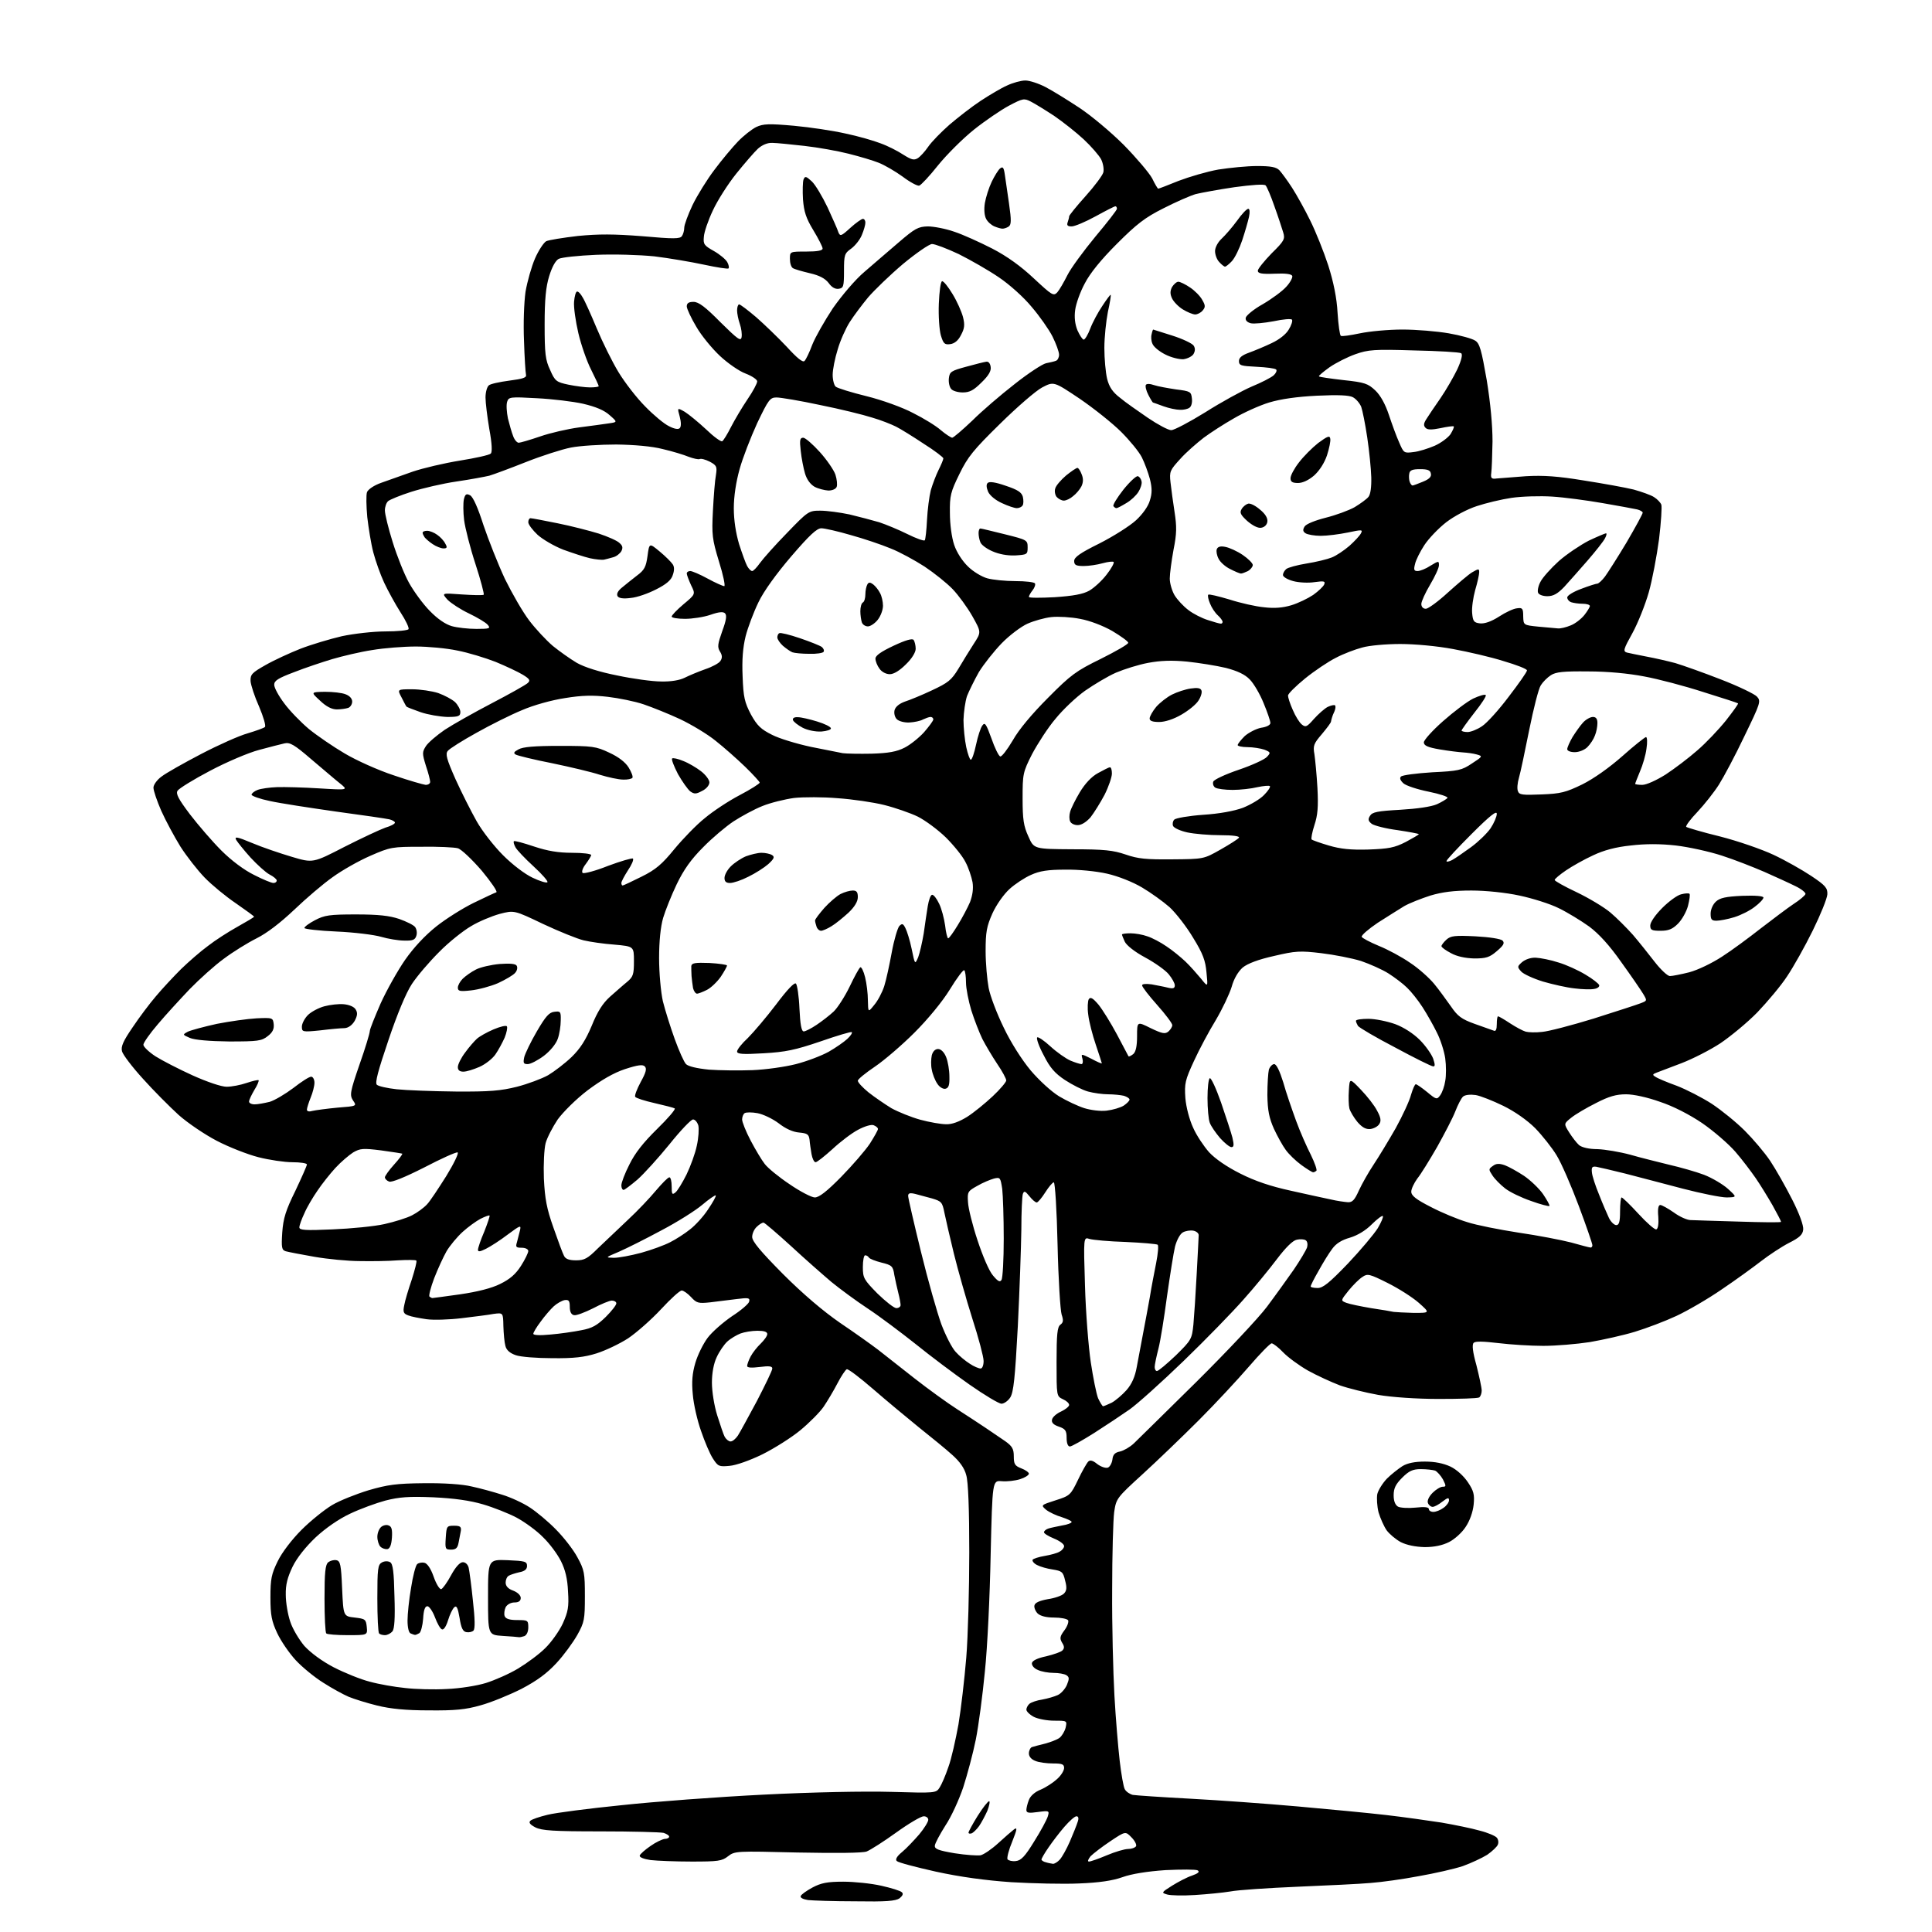 <?xml version="1.0" encoding="UTF-8" standalone="no"?>
<svg 
  version="1.1" 
  xmlns="http://www.w3.org/2000/svg" 
  xmlns:xlink="http://www.w3.org/1999/xlink" 
  xmlns:svg="http://www.w3.org/2000/svg"
  xmlns:rdf="http://www.w3.org/1999/02/22-rdf-syntax-ns#"
  xmlns:cc="http://creativecommons.org/ns#"
  xmlns:dc="http://purl.org/dc/elements/1.1/"
  viewBox="0 0 768 768"
  width="768"
  height="768"
>
<style>svg {background-color: white; }</style>"
<path stroke="none" fill="black" fill-rule="evenodd" d="M340.1,755.8C331.5,755.8 323.0,755.5 321.2,755.3C319.3,755.0 318.0,754.4 318.3,753.7C318.5,753.1 320.6,751.6 323.0,750.3C326.4,748.5 328.9,748.0 335.2,748.0C339.6,748.0 346.3,748.7 350.3,749.6C354.3,750.5 357.9,751.6 358.5,752.2C359.2,752.8 358.8,753.6 357.6,754.6C356.0,755.7 352.2,756.0 340.1,755.8zM475.0,753.3C470.3,753.6 465.4,753.5 464.0,753.1C461.6,752.4 461.6,752.3 465.9,749.6C468.3,748.1 471.9,746.2 473.8,745.6C476.3,744.7 477.0,744.1 476.1,743.5C475.4,743.1 469.6,743.1 463.3,743.4C456.0,743.9 449.8,744.9 446.2,746.2C442.3,747.6 436.9,748.4 429.0,748.7C422.7,749.0 410.5,748.7 402.0,748.2C391.8,747.5 381.6,746.1 372.0,744.0C364.0,742.2 357.1,740.4 356.5,739.8C355.8,739.2 356.5,737.9 358.6,736.2C360.4,734.7 363.4,731.5 365.4,729.2C367.4,726.8 369.0,724.2 369.0,723.4C369.0,722.6 368.2,722.0 367.2,722.0C366.1,722.0 361.2,724.9 356.2,728.5C351.2,732.1 346.0,735.4 344.5,736.0C342.9,736.6 332.6,736.7 317.0,736.4C292.7,735.8 292.1,735.8 289.4,737.9C287.0,739.8 285.4,740.0 275.0,740.0C268.6,740.0 261.2,739.7 258.6,739.4C255.9,739.0 254.1,738.3 254.3,737.6C254.5,737.0 256.4,735.3 258.6,733.8C260.7,732.3 263.3,731.1 264.2,731.0C265.2,731.0 266.0,730.6 266.0,730.1C266.0,729.6 265.0,729.0 263.8,728.6C262.5,728.3 251.2,728.0 238.7,728.0C219.9,728.0 215.4,727.7 212.8,726.4C210.7,725.3 210.1,724.5 210.8,723.8C211.4,723.2 214.4,722.2 217.7,721.4C220.9,720.6 234.1,718.9 247.0,717.6C259.9,716.2 285.4,714.3 303.5,713.4C323.1,712.4 343.7,712.0 354.3,712.3C371.8,712.8 372.1,712.8 373.5,710.6C374.3,709.4 375.9,705.7 377.0,702.4C378.2,699.2 379.9,691.5 381.0,685.5C382.0,679.5 383.4,667.5 384.1,659.0C384.8,650.5 385.3,631.6 385.3,617.0C385.3,600.2 384.9,589.0 384.1,586.4C383.4,583.6 381.5,581.0 378.6,578.4C376.2,576.2 370.3,571.4 365.4,567.5C360.6,563.6 352.4,556.8 347.1,552.2C341.9,547.7 337.2,544.1 336.6,544.3C336.1,544.5 334.4,547.0 332.9,549.9C331.4,552.8 328.9,557.0 327.4,559.2C325.9,561.4 321.7,565.6 318.2,568.5C314.7,571.4 307.9,575.7 303.1,578.1C298.2,580.5 292.6,582.5 290.0,582.7C285.8,583.1 285.4,582.9 283.4,579.8C282.2,578.0 280.1,573.0 278.7,568.9C277.2,564.7 275.7,558.2 275.4,554.3C274.9,549.3 275.2,545.9 276.4,541.8C277.3,538.7 279.5,534.2 281.3,531.8C283.1,529.4 287.5,525.6 291.0,523.2C294.6,520.9 297.7,518.2 297.8,517.4C298.2,515.9 297.5,515.8 292.8,516.4C289.9,516.8 285.2,517.3 282.3,517.7C277.6,518.2 276.9,518.0 274.7,515.6C273.4,514.2 271.7,513.0 271.0,513.0C270.2,513.0 266.6,516.3 262.8,520.4C259.0,524.5 253.1,529.7 249.7,532.0C246.3,534.2 240.6,536.9 237.1,538.0C232.3,539.5 228.1,540.0 219.6,539.9C213.5,539.9 206.9,539.4 205.0,538.7C202.7,537.9 201.3,536.7 200.9,535.0C200.5,533.6 200.2,530.1 200.1,527.1C200.0,521.8 200.0,521.8 196.2,522.3C194.2,522.7 188.4,523.4 183.5,524.0C178.6,524.6 172.2,524.8 169.5,524.4C166.8,524.0 163.5,523.4 162.3,522.9C160.4,522.2 160.1,521.6 160.7,518.8C161.0,517.0 162.4,512.4 163.7,508.6C164.9,504.8 165.8,501.4 165.5,501.1C165.2,500.8 161.9,500.8 158.2,501.0C154.5,501.3 147.7,501.4 143.0,501.3C138.3,501.3 130.2,500.5 125.0,499.6C119.8,498.7 114.7,497.7 113.6,497.4C112.0,496.9 111.8,496.0 112.2,489.9C112.6,484.3 113.6,481.1 117.4,473.4C119.9,468.1 122.0,463.4 122.0,462.9C122.0,462.4 119.4,462.0 116.2,462.0C113.1,462.0 107.0,461.1 102.7,460.0C98.4,458.9 91.0,456.0 86.2,453.5C81.4,451.0 74.6,446.4 71.0,443.2C67.4,439.9 61.0,433.5 56.8,428.8C52.6,424.2 48.8,419.2 48.5,417.9C48.0,416.0 49.0,413.8 52.7,408.4C55.3,404.5 59.5,398.9 62.0,396.0C64.5,393.0 69.0,388.2 72.0,385.2C75.0,382.3 79.8,378.1 82.7,376.0C85.5,373.8 90.8,370.4 94.4,368.4C98.0,366.4 101.0,364.6 101.0,364.4C101.0,364.2 97.7,361.8 93.8,359.1C89.8,356.4 84.2,351.8 81.3,348.8C78.5,345.9 74.2,340.4 71.7,336.5C69.3,332.6 65.9,326.3 64.1,322.3C62.4,318.4 61.0,314.3 61.0,313.1C61.0,312.0 62.4,310.0 64.2,308.7C66.0,307.3 73.1,303.3 80.0,299.7C86.9,296.1 95.2,292.4 98.5,291.5C101.8,290.5 104.9,289.4 105.3,289.0C105.8,288.6 104.7,284.9 103.0,280.9C101.2,276.9 99.7,272.3 99.6,270.7C99.5,268.1 100.2,267.4 105.5,264.4C108.8,262.5 115.1,259.6 119.4,257.9C123.8,256.2 131.2,254.0 135.9,252.9C140.6,251.9 148.4,251.0 153.2,251.0C158.0,251.0 162.1,250.6 162.4,250.1C162.7,249.6 161.3,246.6 159.2,243.4C157.1,240.1 154.2,234.8 152.7,231.6C151.2,228.4 149.3,223.0 148.4,219.6C147.5,216.2 146.5,209.9 146.0,205.6C145.6,201.2 145.5,196.7 145.9,195.6C146.4,194.5 148.7,192.9 151.6,191.9C154.3,190.9 159.9,189.0 164.0,187.5C168.1,186.1 176.6,184.1 182.8,183.1C189.0,182.1 194.5,180.9 195.1,180.3C195.7,179.7 195.6,176.4 194.5,170.5C193.7,165.7 193.0,160.1 193.0,158.0C193.0,155.9 193.6,153.8 194.3,153.2C194.9,152.6 198.7,151.8 202.5,151.3C207.9,150.6 209.4,150.1 209.1,149.0C208.9,148.2 208.5,142.1 208.3,135.5C208.0,128.6 208.3,120.3 208.9,116.0C209.6,111.9 211.3,105.9 212.7,102.7C214.1,99.5 216.1,96.5 217.1,95.9C218.1,95.4 223.8,94.5 229.7,93.8C238.0,93.0 243.9,93.0 255.4,93.9C267.8,95.0 270.4,95.0 271.1,93.8C271.6,93.1 272.0,91.6 272.0,90.5C272.0,89.4 273.5,85.3 275.3,81.5C277.2,77.6 281.1,71.3 284.0,67.5C286.9,63.6 291.1,58.6 293.3,56.3C295.5,54.0 298.8,51.4 300.6,50.5C303.4,49.2 305.6,49.1 315.7,50.0C322.2,50.6 331.4,52.0 336.2,53.1C341.0,54.1 347.3,55.9 350.1,57.0C352.9,58.0 357.0,60.1 359.1,61.5C362.3,63.5 363.3,63.8 364.8,62.9C365.8,62.3 367.7,60.2 369.0,58.3C370.3,56.4 374.1,52.5 377.4,49.6C380.8,46.7 386.3,42.4 389.8,40.1C393.3,37.8 398.0,35.0 400.3,34.0C402.6,32.9 405.9,32.0 407.6,32.0C409.3,32.0 412.9,33.2 415.6,34.6C418.3,36.0 424.3,39.7 429.0,42.8C433.7,45.9 441.6,52.5 446.7,57.6C451.7,62.7 456.8,68.7 458.0,70.9C459.1,73.2 460.2,75.0 460.4,75.0C460.7,75.0 464.3,73.6 468.5,71.9C472.7,70.3 479.8,68.2 484.3,67.4C488.8,66.7 495.7,66.0 499.7,66.0C505.2,66.0 507.3,66.4 508.6,67.7C509.5,68.7 511.8,71.8 513.6,74.6C515.4,77.4 518.7,83.3 520.8,87.6C523.0,92.0 526.2,100.0 528.0,105.5C530.1,112.1 531.4,118.5 531.7,124.3C532.0,129.1 532.6,133.3 533.0,133.5C533.4,133.8 536.8,133.3 540.6,132.5C544.4,131.7 552.0,131.0 557.5,131.0C563.0,131.0 571.3,131.7 575.9,132.5C580.5,133.3 585.2,134.6 586.4,135.4C588.2,136.5 588.9,139.1 591.0,151.1C592.5,160.3 593.3,169.1 593.3,175.5C593.2,181.0 593.0,186.6 592.8,188.0C592.5,190.1 592.9,190.5 595.0,190.2C596.4,190.1 601.6,189.7 606.6,189.3C613.5,188.9 619.3,189.3 629.6,191.0C637.3,192.2 646.1,193.8 649.4,194.6C652.6,195.5 656.3,196.8 657.5,197.6C658.8,198.4 660.1,199.8 660.4,200.6C660.7,201.5 660.3,207.6 659.5,214.3C658.6,221.0 656.8,230.6 655.4,235.5C654.0,240.4 651.1,247.7 648.9,251.7C645.4,258.0 645.1,258.9 646.7,259.4C647.7,259.6 651.2,260.4 654.5,261.0C657.8,261.6 663.0,262.8 666.0,263.6C669.0,264.5 677.2,267.4 684.1,270.1C691.1,272.8 697.5,275.9 698.4,276.9C700.1,278.7 699.8,279.5 693.4,292.7C689.8,300.3 685.2,308.9 683.3,311.9C681.4,314.9 677.6,319.7 674.8,322.7C672.0,325.6 670.0,328.3 670.3,328.7C670.7,329.0 676.7,330.8 683.7,332.5C690.8,334.3 700.3,337.6 705.0,339.8C709.7,342.0 716.4,345.8 720.0,348.2C725.7,352.0 726.5,353.0 726.4,355.5C726.3,357.2 723.7,363.6 720.6,369.9C717.5,376.2 712.9,384.4 710.4,388.1C708.0,391.8 702.6,398.2 698.6,402.4C694.6,406.5 687.9,412.0 683.9,414.7C679.8,417.4 672.9,420.9 668.5,422.6C664.1,424.3 659.6,426.0 658.5,426.4C656.9,427.0 656.8,427.3 658.0,428.0C658.8,428.6 662.6,430.2 666.5,431.6C670.4,433.1 676.6,436.3 680.5,438.8C684.4,441.4 690.2,446.1 693.6,449.5C696.9,452.8 701.5,458.2 703.7,461.5C705.9,464.8 709.8,471.7 712.4,476.8C715.3,482.5 717.0,487.2 716.8,488.8C716.6,490.8 715.3,492.0 711.1,494.1C708.2,495.6 703.2,498.9 700.1,501.3C697.0,503.7 690.0,508.8 684.5,512.5C679.0,516.3 670.9,521.0 666.4,523.1C661.9,525.2 654.5,528.0 649.9,529.4C645.3,530.8 637.2,532.6 632.0,533.5C626.8,534.3 618.5,535.0 613.5,535.0C608.5,535.0 600.5,534.5 595.6,533.9C589.6,533.2 586.5,533.1 585.8,533.8C585.1,534.5 585.4,537.4 586.9,542.7C588.0,547.1 589.0,551.6 589.0,552.8C589.0,553.9 588.5,555.2 588.0,555.5C587.4,555.9 580.2,556.1 571.9,556.1C563.0,556.1 553.2,555.4 547.9,554.5C542.9,553.6 536.0,551.9 532.6,550.7C529.2,549.4 523.5,546.8 519.9,544.8C516.4,542.8 511.9,539.5 510.1,537.6C508.2,535.6 506.1,534.0 505.5,534.0C504.9,534.0 500.8,538.2 496.5,543.2C492.1,548.3 483.2,557.9 476.5,564.6C469.9,571.2 459.8,580.9 454.1,586.1C443.9,595.4 443.7,595.7 442.9,601.1C442.5,604.1 442.1,618.0 442.1,632.0C442.0,646.0 442.5,664.9 443.0,674.0C443.5,683.1 444.5,694.8 445.1,700.0C445.7,705.2 446.6,710.3 447.1,711.2C447.6,712.2 449.1,713.2 450.3,713.5C451.5,713.7 461.7,714.4 473.0,715.0C484.3,715.6 503.6,717.0 516.0,718.1C528.4,719.2 544.1,720.7 551.0,721.5C557.9,722.3 567.8,723.7 573.0,724.5C578.2,725.4 585.1,726.8 588.2,727.7C591.4,728.5 594.4,729.8 595.0,730.5C595.6,731.2 595.8,732.4 595.4,733.3C595.1,734.1 593.2,735.9 591.2,737.3C589.1,738.6 584.8,740.6 581.5,741.8C578.2,742.9 570.3,744.7 564.0,745.8C557.7,747.0 549.1,748.2 544.9,748.5C540.7,748.9 527.6,749.5 515.9,750.0C504.1,750.5 492.0,751.3 489.0,751.9C486.0,752.4 479.7,753.0 475.0,753.3zM418.6,740.9C419.2,740.9 420.4,740.2 421.3,739.2C422.2,738.2 424.0,735.0 425.3,732.0C426.6,729.0 428.0,725.5 428.4,724.2C428.9,722.8 428.7,722.0 427.9,722.0C427.2,722.0 425.1,723.9 423.1,726.2C421.1,728.5 418.3,732.2 416.8,734.4C415.2,736.7 414.0,738.8 414.0,739.2C414.0,739.5 414.8,740.1 415.8,740.3C416.7,740.6 418.0,740.8 418.6,740.9zM403.8,739.8C405.9,739.6 407.5,737.9 411.1,732.0C413.7,727.9 416.1,723.4 416.5,722.1C417.2,719.8 417.1,719.7 412.6,720.3C409.0,720.8 408.0,720.7 408.0,719.5C408.0,718.8 408.4,717.0 409.0,715.5C409.6,713.9 411.4,712.3 413.7,711.4C415.8,710.5 418.7,708.6 420.2,707.2C421.8,705.8 423.0,703.8 423.0,702.8C423.0,701.3 422.2,701.0 418.6,701.0C416.1,701.0 413.0,700.6 411.6,700.0C410.0,699.4 409.0,698.3 409.0,697.0C409.0,695.9 409.6,694.7 410.2,694.5C410.9,694.3 413.3,693.6 415.5,693.1C417.7,692.5 420.3,691.5 421.2,690.8C422.1,690.1 423.2,688.3 423.6,686.8C424.2,684.0 424.2,684.0 419.1,684.0C416.2,684.0 412.6,683.3 411.0,682.5C409.3,681.6 408.0,680.3 408.0,679.6C408.0,678.9 408.6,677.8 409.2,677.3C409.9,676.7 412.2,675.9 414.3,675.6C416.5,675.2 419.2,674.4 420.5,673.8C421.8,673.2 423.4,671.4 424.1,669.8C425.1,667.3 425.1,666.7 423.9,665.9C423.1,665.4 420.8,665.0 418.8,665.0C416.8,665.0 413.9,664.5 412.5,663.8C411.0,663.2 410.1,662.0 410.2,661.1C410.4,660.1 412.5,659.1 415.9,658.4C418.8,657.7 421.7,656.7 422.3,656.1C423.2,655.2 423.1,654.4 422.2,653.0C421.2,651.3 421.3,650.5 423.1,648.1C424.3,646.5 424.9,644.7 424.6,644.1C424.2,643.5 421.7,643.0 419.0,643.0C415.9,643.0 413.6,642.4 412.5,641.4C411.6,640.5 411.0,639.0 411.2,638.2C411.4,637.1 413.2,636.3 416.5,635.7C419.3,635.3 422.1,634.3 422.9,633.5C424.0,632.4 424.2,631.2 423.4,628.3C422.6,624.8 422.1,624.5 418.5,623.9C416.3,623.6 413.5,622.8 412.2,622.1C411.0,621.5 410.2,620.5 410.5,620.0C410.8,619.6 412.9,618.9 415.3,618.5C417.6,618.1 420.3,617.4 421.2,616.8C422.2,616.3 423.0,615.3 423.0,614.6C423.0,613.8 421.2,612.5 419.0,611.6C416.8,610.7 415.0,609.6 415.0,609.1C415.0,608.6 415.8,607.9 416.8,607.6C417.7,607.3 420.2,606.8 422.2,606.4C424.3,606.1 426.0,605.4 426.0,605.0C426.0,604.6 424.2,603.8 422.1,603.1C420.0,602.5 417.2,601.2 415.9,600.2C413.7,598.3 413.7,598.3 419.6,596.4C425.3,594.6 425.6,594.3 428.5,588.3C430.1,584.9 432.0,581.6 432.6,581.0C433.3,580.3 434.4,580.5 436.2,582.0C437.7,583.1 439.5,583.7 440.4,583.4C441.2,583.1 442.0,581.6 442.2,580.2C442.4,578.2 443.2,577.4 445.2,577.0C446.6,576.7 449.1,575.3 450.7,573.8C452.2,572.4 463.4,561.3 475.6,549.3C487.7,537.3 500.3,523.9 503.6,519.5C506.9,515.1 511.7,508.4 514.3,504.7C516.8,501.0 519.2,497.0 519.6,495.8C519.9,494.6 519.7,493.4 519.0,493.0C518.4,492.6 516.8,492.5 515.5,492.8C513.9,493.1 511.1,495.9 507.6,500.5C504.6,504.5 498.6,511.8 494.3,516.6C490.0,521.5 479.3,532.5 470.5,541.0C461.7,549.5 452.0,558.2 449.0,560.3C446.0,562.4 439.7,566.6 435.0,569.6C430.4,572.5 426.0,575.0 425.3,575.0C424.5,575.0 424.0,573.7 424.0,571.6C424.0,568.7 423.5,568.0 420.9,567.1C418.8,566.4 417.9,565.5 418.2,564.3C418.4,563.3 420.0,561.9 421.8,561.1C423.5,560.3 425.0,559.1 425.0,558.5C425.0,557.8 423.9,556.8 422.5,556.2C420.0,555.0 420.0,555.0 420.0,541.4C420.0,530.4 420.3,527.5 421.5,526.6C422.7,525.7 422.8,524.9 422.0,522.5C421.5,520.9 420.7,508.4 420.4,494.8C420.1,481.1 419.4,470.0 418.9,470.0C418.4,470.0 416.9,471.8 415.5,474.0C414.1,476.2 412.6,478.0 412.1,478.0C411.6,478.0 410.3,476.9 409.2,475.5C407.5,473.4 407.1,473.3 406.6,474.6C406.3,475.5 406.0,481.9 406.0,488.8C405.9,495.8 405.3,513.1 404.6,527.2C403.5,547.9 402.9,553.4 401.6,555.5C400.7,556.9 399.1,558.0 398.1,558.0C397.1,558.0 391.4,554.6 385.4,550.4C379.4,546.2 369.8,539.0 364.0,534.3C358.2,529.7 349.7,523.3 345.0,520.2C340.3,517.1 333.8,512.3 330.5,509.6C327.2,506.8 319.9,500.4 314.4,495.3C308.8,490.2 303.9,486.0 303.5,486.0C303.0,486.0 301.8,486.7 300.8,487.7C299.8,488.6 299.0,490.4 299.0,491.7C299.0,493.5 302.4,497.5 311.2,506.4C319.2,514.4 327.2,521.2 334.0,525.9C339.8,529.8 346.5,534.6 349.0,536.5C351.5,538.5 358.0,543.6 363.5,547.9C369.0,552.2 376.6,557.7 380.5,560.2C384.4,562.7 389.4,566.0 391.8,567.6C394.2,569.2 397.7,571.6 399.6,572.9C402.4,574.9 403.0,576.0 403.0,578.9C403.0,582.0 403.4,582.7 406.0,583.7C407.6,584.3 409.0,585.3 409.0,585.8C409.0,586.4 407.4,587.4 405.5,588.0C403.6,588.6 400.3,589.0 398.2,588.8C394.5,588.5 394.5,588.5 393.8,618.0C393.5,634.2 392.5,655.1 391.5,664.5C390.6,673.9 389.0,686.0 387.9,691.5C386.8,697.0 384.5,705.5 382.9,710.5C381.2,715.5 378.1,722.3 375.8,725.7C373.6,729.2 371.7,732.7 371.6,733.7C371.5,735.0 373.0,735.6 379.5,736.7C383.9,737.4 388.6,737.7 389.8,737.5C391.1,737.2 394.3,735.0 396.8,732.7C399.4,730.3 402.2,727.9 403.1,727.2C404.5,726.2 404.3,727.2 402.4,732.0C401.0,735.3 400.2,738.5 400.5,739.1C400.9,739.6 402.4,740.0 403.8,739.8zM432.9,740.0C433.5,740.0 436.7,738.9 440.0,737.5C443.3,736.1 447.1,735.0 448.4,735.0C449.8,735.0 451.2,734.5 451.6,733.9C451.9,733.3 451.1,731.7 449.8,730.4C447.4,727.9 447.4,727.9 441.4,731.9C438.1,734.1 434.6,736.8 433.5,737.9C432.5,739.2 432.2,740.0 432.9,740.0zM386.2,728.8C385.5,729.0 385.0,728.9 385.0,728.5C385.0,728.1 386.6,725.1 388.6,721.9C390.6,718.7 392.7,716.0 393.2,716.0C393.6,716.0 393.3,717.7 392.5,719.8C391.6,721.8 390.1,724.6 389.2,725.9C388.2,727.3 386.8,728.6 386.2,728.8zM170.5,679.9C161.4,679.9 155.3,679.3 150.0,678.0C145.9,677.0 140.8,675.4 138.6,674.5C136.5,673.6 131.9,671.1 128.5,668.9C125.1,666.8 120.1,662.7 117.6,660.0C115.0,657.2 111.7,652.4 110.2,649.2C108.0,644.5 107.5,642.1 107.5,635.0C107.5,627.6 107.9,625.7 110.4,620.6C112.1,617.1 116.0,612.0 119.9,608.1C123.5,604.5 129.0,600.1 132.0,598.3C135.0,596.5 141.6,593.9 146.5,592.4C154.1,590.2 157.5,589.7 168.5,589.6C176.3,589.5 183.9,590.0 187.5,590.9C190.8,591.6 196.3,593.1 199.7,594.2C203.0,595.2 208.0,597.5 210.7,599.3C213.3,601.0 218.0,604.9 221.0,608.0C224.0,611.0 227.9,616.0 229.5,619.0C232.3,624.1 232.5,625.3 232.5,634.5C232.5,643.7 232.3,644.9 229.5,649.9C227.8,652.9 224.1,658.0 221.2,661.1C217.4,665.2 213.5,668.1 207.2,671.4C202.4,673.8 195.1,676.8 191.0,677.9C185.1,679.6 180.8,680.0 170.5,679.9zM177.7,671.4C182.8,671.2 189.7,670.1 193.2,669.0C196.7,667.9 202.4,665.4 205.9,663.3C209.4,661.2 214.3,657.6 216.7,655.2C219.1,652.9 222.3,648.4 223.7,645.4C225.8,640.7 226.2,638.8 225.8,632.7C225.6,627.6 224.7,624.0 223.0,620.6C221.6,617.8 218.5,613.6 215.9,611.1C213.4,608.5 208.7,605.1 205.4,603.3C202.2,601.6 196.1,599.2 192.0,598.0C186.9,596.5 180.7,595.6 172.2,595.2C162.4,594.8 158.7,595.1 153.2,596.5C149.5,597.5 143.2,599.8 139.2,601.7C134.7,603.8 129.5,607.4 125.5,611.1C121.5,614.9 118.0,619.3 116.3,622.8C114.3,627.0 113.5,629.9 113.6,634.0C113.6,637.0 114.4,641.8 115.4,644.7C116.3,647.5 118.9,651.8 121.0,654.3C123.5,657.0 127.9,660.3 132.7,662.8C137.0,665.0 143.4,667.6 147.0,668.5C150.6,669.5 156.9,670.6 161.0,671.0C165.1,671.5 172.6,671.7 177.7,671.4zM206.2,650.8C205.8,650.7 202.9,650.5 199.8,650.3C194.0,649.9 194.0,649.9 194.0,634.9C194.0,619.9 194.0,619.9 201.8,620.2C208.7,620.5 209.5,620.7 209.5,622.5C209.5,623.8 208.6,624.6 206.4,625.0C204.7,625.4 202.8,626.0 202.2,626.4C201.5,626.8 201.0,628.0 201.0,629.1C201.0,630.5 202.0,631.6 204.0,632.3C205.8,633.0 207.0,634.2 207.0,635.2C207.0,636.4 206.2,637.0 204.5,637.0C203.1,637.0 201.6,637.8 201.0,638.9C200.5,640.0 200.3,641.6 200.6,642.4C201.0,643.5 202.5,644.0 205.6,644.0C209.8,644.0 210.0,644.1 210.0,646.9C210.0,648.6 209.4,650.0 208.4,650.4C207.5,650.7 206.5,650.9 206.2,650.8zM138.2,650.0C133.9,650.0 130.0,649.7 129.7,649.3C129.3,649.0 129.0,642.7 129.0,635.5C129.0,625.1 129.3,622.0 130.5,621.0C131.3,620.4 132.7,620.0 133.7,620.2C135.3,620.5 135.6,622.0 136.0,631.5C136.5,642.5 136.5,642.5 141.0,643.0C145.2,643.5 145.5,643.7 145.8,646.8C146.1,650.0 146.1,650.0 138.2,650.0zM153.0,650.0C152.1,650.0 151.0,649.7 150.7,649.3C150.3,649.0 150.0,642.7 150.0,635.4C150.0,623.6 150.2,622.0 151.8,621.1C152.9,620.5 154.2,620.5 155.1,621.0C156.2,621.7 156.6,624.9 156.8,634.5C157.1,643.3 156.8,647.5 156.0,648.5C155.3,649.3 154.0,650.0 153.0,650.0zM165.0,649.9C164.7,649.9 163.9,649.6 163.2,649.3C162.5,649.0 162.0,647.0 162.0,644.2C162.0,641.6 162.6,635.8 163.4,631.2C164.1,626.6 165.2,622.4 165.8,621.8C166.3,621.3 167.6,621.0 168.6,621.2C169.8,621.4 171.2,623.4 172.4,626.8C173.4,629.7 174.8,631.9 175.4,631.7C176.0,631.5 177.8,629.0 179.3,626.2C181.1,622.9 182.8,621.0 184.0,621.0C185.0,621.0 186.0,621.9 186.3,623.2C186.6,624.5 187.4,630.4 188.0,636.4C188.8,643.5 188.9,647.5 188.2,648.2C187.7,648.7 186.4,649.0 185.4,648.8C184.0,648.6 183.3,647.1 182.7,643.2C182.0,639.1 181.5,638.1 180.6,638.9C179.9,639.5 178.8,641.8 178.1,644.1C177.4,646.4 176.4,648.0 175.7,647.7C175.0,647.5 173.8,645.3 172.9,642.9C172.0,640.5 170.6,638.5 169.9,638.5C168.9,638.5 168.4,640.1 168.2,643.5C168.0,646.2 167.3,648.8 166.7,649.2C166.0,649.6 165.3,649.9 165.0,649.9zM154.0,615.8C153.1,615.9 151.9,615.5 151.2,614.8C150.6,614.2 150.0,612.4 150.0,610.9C150.0,609.4 150.7,607.7 151.5,607.0C152.3,606.3 153.7,606.0 154.5,606.4C155.7,606.8 156.0,608.1 155.8,611.2C155.6,614.1 155.0,615.6 154.0,615.8zM179.3,616.0C177.0,616.0 176.9,615.7 177.2,611.2C177.5,606.7 177.6,606.5 180.5,606.5C182.9,606.5 183.4,606.9 183.2,608.5C183.0,609.6 182.6,611.7 182.3,613.2C181.9,615.4 181.2,616.0 179.3,616.0zM566.3,615.0C562.6,614.9 559.2,614.2 556.8,613.0C554.8,611.9 552.3,609.8 551.2,608.3C550.1,606.7 548.7,603.5 548.0,601.2C547.4,598.8 547.2,595.5 547.5,593.9C547.9,592.3 549.6,589.6 551.3,587.8C553.0,586.1 555.8,583.9 557.5,582.8C559.5,581.6 562.4,581.0 566.4,581.0C570.4,581.0 573.8,581.7 576.6,583.0C579.1,584.2 581.9,586.8 583.5,589.2C585.8,592.6 586.2,594.1 585.8,598.1C585.5,601.0 584.3,604.5 582.6,607.0C581.2,609.2 578.2,611.9 576.0,613.0C573.4,614.3 570.2,615.0 566.3,615.0zM569.8,601.0C570.8,601.0 572.6,600.3 573.8,599.4C575.0,598.6 576.0,597.2 576.0,596.4C576.0,595.2 575.5,595.3 573.4,596.9C571.9,598.1 570.2,599.0 569.5,599.0C568.8,599.0 567.9,598.3 567.6,597.4C567.3,596.5 568.0,594.9 569.5,593.4C570.8,592.1 572.6,591.0 573.5,591.0C574.9,591.0 574.9,590.7 573.6,588.1C572.7,586.5 571.3,585.0 570.5,584.6C569.6,584.3 567.0,584.0 564.8,584.0C561.6,584.0 560.1,584.7 557.4,587.4C554.8,590.0 554.0,591.6 554.0,594.4C554.0,596.7 554.6,598.2 555.7,598.9C556.6,599.4 559.8,599.6 562.7,599.3C566.3,598.9 568.0,599.1 568.0,599.9C568.0,600.5 568.8,601.0 569.8,601.0zM290.4,573.0C291.2,573.0 292.4,572.0 293.3,570.7C294.1,569.5 297.5,563.2 300.9,556.9C304.2,550.5 307.0,544.8 307.0,544.0C307.0,543.1 305.8,542.9 302.0,543.4C298.7,543.8 297.0,543.7 297.0,543.0C297.0,542.4 297.6,540.7 298.4,539.2C299.2,537.7 301.0,535.4 302.4,534.1C303.8,532.7 305.0,531.1 305.0,530.3C305.0,529.4 303.7,529.0 301.1,529.0C298.9,529.0 295.9,529.5 294.3,530.1C292.8,530.7 290.4,532.1 289.1,533.3C287.8,534.5 285.9,537.3 284.9,539.5C283.7,542.0 283.0,545.8 283.0,549.6C283.0,553.1 283.9,558.8 285.1,562.6C286.3,566.4 287.6,570.3 288.1,571.2C288.7,572.2 289.7,573.0 290.4,573.0zM438.5,559.0C438.8,559.0 440.4,558.3 441.9,557.6C443.4,556.8 446.1,554.5 447.8,552.6C449.9,550.2 451.2,547.3 451.9,543.3C452.5,540.1 453.6,534.1 454.4,530.0C455.2,525.9 456.4,519.4 457.1,515.5C457.7,511.6 458.9,505.6 459.6,502.0C460.3,498.4 460.6,495.2 460.2,494.8C459.8,494.5 454.1,494.0 447.5,493.7C440.9,493.5 434.4,492.9 433.1,492.5C430.7,491.7 430.7,491.7 431.3,511.1C431.6,521.8 432.7,535.5 433.6,541.5C434.5,547.5 435.8,554.0 436.5,555.8C437.3,557.5 438.2,559.0 438.5,559.0zM459.9,545.0C460.5,545.0 463.8,542.2 467.4,538.8C473.6,532.7 473.8,532.3 474.4,526.5C474.7,523.2 475.3,514.2 475.7,506.5C476.1,498.8 476.5,491.8 476.5,491.0C476.5,490.2 475.5,489.4 474.3,489.2C473.1,489.0 471.2,489.3 470.2,489.9C469.1,490.5 467.8,492.9 467.1,495.5C466.5,498.0 465.1,506.9 463.9,515.3C462.8,523.6 461.3,533.0 460.5,536.1C459.7,539.2 459.0,542.5 459.0,543.4C459.0,544.3 459.4,545.0 459.9,545.0zM389.8,544.0C390.5,544.0 391.0,542.7 391.0,541.0C391.0,539.4 389.0,531.8 386.5,524.1C384.1,516.5 380.8,504.9 379.2,498.4C377.6,491.8 375.9,484.5 375.4,482.0C374.6,477.9 374.2,477.5 370.5,476.4C368.3,475.8 365.3,475.0 363.8,474.6C361.7,474.1 361.0,474.3 361.0,475.4C361.0,476.2 363.3,486.2 366.1,497.6C368.9,509.1 372.6,522.0 374.2,526.4C375.9,530.9 378.4,535.8 379.9,537.4C381.3,539.0 383.9,541.1 385.5,542.1C387.1,543.2 389.1,544.0 389.8,544.0zM218.8,530.5C222.5,530.2 228.0,529.4 231.0,528.8C235.4,528.0 237.3,526.9 240.8,523.5C243.1,521.2 245.0,518.8 245.0,518.1C245.0,517.5 244.2,517.0 243.2,517.0C242.3,517.0 238.9,518.4 235.7,520.1C232.5,521.7 229.1,523.0 228.2,522.8C227.1,522.6 226.5,521.5 226.5,519.5C226.5,517.1 226.1,516.6 224.5,516.8C223.4,517.0 221.4,518.1 220.1,519.3C218.8,520.5 216.4,523.3 214.9,525.4C213.3,527.5 212.0,529.7 212.0,530.2C212.0,530.8 214.8,530.9 218.8,530.5zM562.0,521.9C568.5,521.9 568.5,521.9 564.0,517.9C561.5,515.7 556.0,512.2 551.6,510.0C544.4,506.4 543.6,506.2 541.6,507.6C540.3,508.4 537.9,510.8 536.1,513.0C532.9,517.0 532.9,517.0 535.2,517.9C536.5,518.4 540.9,519.3 545.0,520.0C549.1,520.6 553.2,521.3 554.0,521.5C554.8,521.6 558.4,521.8 562.0,521.9zM356.3,520.0C357.3,520.0 358.0,519.4 358.0,518.8C358.0,518.1 357.6,515.9 357.1,514.0C356.6,512.1 355.9,508.8 355.5,506.8C355.0,503.3 354.5,502.9 350.4,501.9C348.0,501.3 345.7,500.4 345.4,499.9C345.1,499.4 344.5,499.0 343.9,499.0C343.4,499.0 343.0,501.1 343.0,503.7C343.0,508.0 343.4,508.7 348.8,514.2C352.1,517.4 355.4,520.0 356.3,520.0zM171.9,516.0C172.2,516.0 177.2,515.3 183.0,514.5C189.8,513.5 195.4,512.1 198.8,510.4C202.7,508.5 205.0,506.5 207.1,503.2C208.7,500.7 210.0,498.0 210.0,497.3C210.0,496.6 208.9,496.0 207.4,496.0C205.1,496.0 204.9,495.7 205.5,493.8C205.8,492.5 206.4,490.4 206.7,489.1C207.2,486.9 206.9,487.0 201.9,490.7C198.9,493.0 195.0,495.5 193.2,496.4C190.8,497.6 190.0,497.7 190.0,496.8C190.0,496.1 191.1,492.8 192.5,489.6C193.8,486.3 194.8,483.4 194.6,483.2C194.4,483.0 192.8,483.6 191.0,484.5C189.3,485.4 186.1,487.7 183.9,489.7C181.7,491.7 178.8,495.2 177.5,497.4C176.2,499.7 174.0,504.5 172.6,508.1C171.2,511.8 170.4,515.0 170.7,515.4C171.1,515.7 171.6,516.0 171.9,516.0zM523.8,512.0C525.9,512.0 528.4,510.0 535.8,502.3C540.9,496.9 546.2,490.6 547.7,488.2C549.1,485.8 550.0,483.7 549.7,483.4C549.4,483.1 547.4,484.6 545.3,486.7C542.8,489.2 539.6,491.1 536.6,492.0C533.4,492.9 531.1,494.3 529.6,496.4C528.3,498.1 525.9,502.0 524.2,505.1C522.4,508.2 521.0,511.0 521.0,511.4C521.0,511.7 522.2,512.0 523.8,512.0zM398.1,508.8C398.6,508.1 399.0,500.7 399.0,492.4C399.0,484.1 398.7,475.2 398.4,472.6C397.7,468.1 397.6,467.9 395.1,468.5C393.7,468.9 390.7,470.1 388.5,471.4C384.7,473.5 384.5,473.8 384.8,477.9C384.9,480.3 386.6,487.1 388.6,493.1C390.6,499.2 393.2,505.3 394.7,507.0C396.7,509.4 397.5,509.8 398.1,508.8zM229.0,501.0C232.3,501.0 233.6,500.3 237.7,496.2C240.4,493.6 245.7,488.6 249.5,485.0C253.4,481.4 258.4,476.1 260.8,473.2C263.2,470.4 265.5,468.0 266.1,468.0C266.6,468.0 267.0,469.6 267.0,471.6C267.0,474.7 267.2,475.1 268.5,474.0C269.3,473.4 271.3,470.1 272.9,466.9C274.5,463.6 276.4,458.4 277.0,455.4C277.7,452.3 277.9,448.7 277.6,447.4C277.2,446.1 276.3,445.0 275.5,445.0C274.7,445.0 270.5,449.4 266.1,454.9C261.7,460.3 256.0,466.6 253.4,468.9C250.8,471.1 248.3,473.0 247.9,473.0C247.4,473.0 247.0,472.2 247.0,471.2C247.0,470.1 248.4,466.4 250.2,462.9C252.4,458.4 255.7,454.2 261.2,448.8C265.5,444.6 268.7,440.9 268.2,440.6C267.7,440.3 264.1,439.4 260.2,438.5C256.2,437.6 252.8,436.5 252.5,436.0C252.2,435.5 253.2,432.9 254.7,430.1C256.8,426.3 257.2,424.8 256.3,423.9C255.5,423.1 253.6,423.3 248.4,425.0C243.9,426.5 239.1,429.3 233.6,433.4C229.0,436.9 223.9,442.0 221.7,445.0C219.7,448.0 217.5,452.2 216.9,454.4C216.3,456.7 216.0,462.9 216.2,468.5C216.6,476.5 217.3,480.4 220.0,488.0C221.8,493.2 223.7,498.3 224.2,499.2C224.8,500.5 226.3,501.0 229.0,501.0zM244.0,500.0C246.0,500.0 250.8,499.1 254.9,498.0C258.9,496.9 264.1,495.0 266.4,493.8C268.6,492.7 272.2,490.4 274.3,488.7C276.4,487.1 279.7,483.5 281.5,480.7C283.4,477.9 284.8,475.4 284.5,475.2C284.3,475.0 281.9,476.6 279.2,478.9C276.5,481.2 269.2,485.8 262.9,489.1C256.6,492.5 249.0,496.3 246.0,497.6C240.6,499.9 240.5,499.9 244.0,500.0zM632.2,495.9C632.7,496.0 633.0,495.5 633.0,495.0C633.0,494.4 630.6,487.4 627.6,479.4C624.6,471.4 620.7,462.4 618.8,459.3C617.0,456.3 613.1,451.4 610.3,448.5C607.1,445.3 602.1,441.8 597.6,439.6C593.5,437.6 588.5,435.6 586.6,435.3C584.5,435.0 582.4,435.2 581.6,435.9C580.9,436.5 579.5,439.2 578.5,441.8C577.5,444.4 574.2,450.7 571.3,455.9C568.3,461.1 564.8,466.8 563.4,468.5C562.1,470.3 561.0,472.6 561.0,473.7C561.0,475.3 562.9,476.8 568.8,479.8C573.0,482.0 579.5,484.7 583.2,485.8C586.8,487.0 596.0,488.8 603.7,490.0C611.3,491.1 620.6,492.9 624.5,493.9C628.4,495.0 631.8,495.9 632.2,495.9zM132.2,488.7C139.5,488.4 148.8,487.5 152.8,486.6C156.8,485.7 161.7,484.2 163.8,483.1C165.8,482.1 168.5,480.1 169.7,478.8C170.9,477.6 174.3,472.4 177.4,467.5C180.4,462.6 182.5,458.3 181.9,458.1C181.3,457.9 175.3,460.6 168.6,464.1C160.9,468.0 155.7,470.1 154.7,469.7C153.8,469.4 153.0,468.6 153.0,468.0C153.0,467.5 154.6,465.2 156.6,463.0C158.6,460.8 160.1,458.8 159.9,458.6C159.7,458.5 155.9,457.9 151.5,457.3C144.3,456.4 143.2,456.5 140.4,458.1C138.7,459.2 135.5,461.9 133.3,464.3C131.2,466.6 128.0,470.6 126.2,473.3C124.4,475.9 122.0,479.9 121.0,482.3C119.9,484.6 119.0,487.1 119.0,487.9C119.0,489.0 121.3,489.2 132.2,488.7zM658.4,488.7C659.1,488.5 659.4,486.5 659.2,483.7C658.9,480.6 659.2,479.0 660.0,479.0C660.6,479.0 663.1,480.4 665.4,482.0C667.7,483.7 670.7,485.0 672.0,485.0C673.4,485.1 682.0,485.3 691.2,485.6C700.5,485.9 708.0,486.0 708.0,485.7C708.0,485.4 706.5,482.5 704.6,479.1C702.7,475.8 699.7,470.9 697.9,468.3C696.1,465.7 692.5,460.9 689.8,457.8C687.1,454.7 681.2,449.6 676.7,446.5C671.7,443.1 665.1,439.7 659.9,438.0C654.9,436.2 649.4,435.0 646.4,435.0C642.5,435.0 639.6,435.8 634.4,438.5C630.6,440.4 626.2,443.0 624.6,444.3C621.6,446.7 621.6,446.7 623.8,450.2C625.0,452.1 626.7,454.3 627.7,455.2C628.8,456.1 631.6,456.8 635.0,456.8C638.0,456.9 643.9,457.9 648.0,459.0C652.1,460.2 659.1,461.9 663.5,463.0C667.9,464.0 674.2,465.8 677.4,467.0C680.7,468.3 684.9,470.8 686.9,472.6C690.5,475.9 690.5,475.9 686.4,476.0C684.1,476.0 676.2,474.4 668.9,472.5C661.5,470.5 651.2,467.9 646.0,466.5C640.8,465.2 635.6,464.0 634.5,463.8C632.9,463.6 632.6,464.0 632.8,466.0C632.9,467.4 634.2,471.4 635.7,475.0C637.1,478.6 638.9,482.7 639.6,484.2C640.4,485.8 641.7,487.0 642.5,487.0C643.6,487.0 644.0,485.7 644.0,481.5C644.0,478.5 644.3,476.0 644.6,476.0C645.0,476.0 648.0,478.9 651.3,482.5C654.6,486.1 657.8,488.9 658.4,488.7zM615.9,479.4C615.7,479.6 612.4,478.8 608.6,477.4C604.8,476.1 600.2,473.9 598.3,472.4C596.5,471.0 594.2,468.7 593.3,467.3C591.7,464.9 591.7,464.7 593.4,463.5C594.7,462.5 595.9,462.4 598.2,463.2C599.8,463.8 603.2,465.7 605.8,467.4C608.3,469.1 611.8,472.4 613.4,474.7C615.0,477.1 616.2,479.2 615.9,479.4zM535.8,477.9C537.6,478.0 538.5,477.0 540.2,473.2C541.4,470.6 544.0,466.0 546.0,463.0C548.0,460.0 552.0,453.4 554.8,448.5C557.5,443.6 560.3,437.6 560.9,435.2C561.6,432.9 562.4,431.0 562.8,431.0C563.2,431.0 565.2,432.4 567.3,434.1C570.9,437.1 571.2,437.2 572.5,435.4C573.3,434.3 574.2,431.8 574.5,429.7C574.9,427.7 574.9,423.6 574.5,420.7C574.1,417.9 572.6,413.2 571.2,410.5C569.9,407.8 567.3,403.2 565.5,400.4C563.7,397.6 560.9,394.1 559.3,392.6C557.8,391.1 554.5,388.6 552.0,387.0C549.5,385.4 544.5,383.2 541.0,382.0C537.4,380.9 530.3,379.5 525.2,378.9C516.8,377.9 515.0,378.0 506.5,380.0C500.2,381.4 496.0,383.0 494.0,384.6C492.2,386.2 490.5,389.0 489.6,392.3C488.7,395.2 485.9,401.1 483.3,405.5C480.6,409.9 476.7,417.2 474.6,421.8C471.1,429.4 470.8,430.7 471.2,436.5C471.5,440.1 472.8,445.1 474.3,448.3C475.6,451.3 478.5,455.6 480.6,458.0C483.0,460.6 487.6,463.8 493.0,466.5C498.9,469.5 505.2,471.6 513.0,473.3C519.3,474.7 526.5,476.3 529.0,476.8C531.5,477.4 534.5,477.8 535.8,477.9zM323.9,476.0C325.6,476.0 328.7,473.6 334.4,467.8C338.9,463.2 344.0,457.3 345.8,454.6C347.5,451.9 349.0,449.3 349.0,448.8C349.0,448.3 348.3,447.7 347.3,447.3C346.4,446.9 343.7,447.7 341.1,449.1C338.6,450.4 334.0,453.9 330.9,456.8C327.8,459.6 324.8,462.0 324.2,462.0C323.6,462.0 322.9,460.5 322.6,458.8C322.3,457.0 321.9,454.4 321.8,453.0C321.5,450.9 320.9,450.5 317.7,450.2C315.2,450.0 312.3,448.7 309.5,446.5C307.1,444.7 303.3,442.9 301.1,442.5C298.9,442.1 296.6,442.1 296.0,442.5C295.5,442.8 295.0,444.0 295.0,445.0C295.0,446.0 296.5,449.8 298.4,453.4C300.3,457.0 302.8,461.2 304.0,462.7C305.2,464.3 309.6,467.9 313.8,470.7C318.0,473.6 322.6,476.0 323.9,476.0zM522.0,466.0C521.6,466.0 519.5,464.7 517.3,463.1C515.1,461.5 512.3,458.8 511.1,457.1C509.9,455.5 507.8,451.7 506.4,448.7C504.5,444.4 503.9,441.5 503.8,435.3C503.8,430.9 504.1,426.4 504.4,425.2C504.8,424.0 505.8,423.0 506.5,423.0C507.4,423.0 508.7,425.7 510.1,430.2C511.2,434.2 513.6,441.1 515.2,445.5C516.8,449.9 519.5,456.0 521.1,459.1C522.6,462.2 523.6,465.0 523.3,465.4C522.9,465.7 522.4,466.0 522.0,466.0zM489.5,456.0C488.8,456.0 486.8,454.4 485.0,452.4C483.3,450.4 481.4,447.7 480.9,446.3C480.4,445.0 480.0,440.6 480.0,436.5C480.0,432.4 480.4,428.9 480.9,428.6C481.4,428.3 483.4,432.6 485.4,438.3C487.3,443.9 489.4,450.2 489.9,452.2C490.6,455.2 490.5,456.0 489.5,456.0zM544.8,448.8C543.0,449.0 541.5,448.2 539.6,446.0C538.2,444.3 536.7,441.8 536.4,440.6C536.1,439.4 536.0,436.1 536.2,433.4C536.5,428.5 536.5,428.5 541.0,433.2C543.5,435.8 546.4,439.5 547.4,441.5C548.9,444.2 549.1,445.6 548.3,446.8C547.8,447.7 546.2,448.6 544.8,448.8zM376.1,446.9C378.4,447.0 381.3,445.9 384.4,444.0C387.1,442.3 391.6,438.6 394.6,435.8C397.6,433.0 400.0,430.1 400.0,429.5C400.0,428.8 398.4,425.8 396.4,422.9C394.4,419.9 391.8,415.5 390.5,413.0C389.3,410.5 387.3,405.4 386.1,401.6C385.0,397.9 384.0,392.9 384.0,390.6C384.0,388.2 383.7,386.0 383.3,385.7C383.0,385.3 380.4,388.7 377.6,393.3C374.6,398.2 368.8,405.2 363.5,410.5C358.6,415.4 351.5,421.5 347.8,424.0C344.1,426.5 341.0,429.0 341.0,429.6C341.0,430.3 342.9,432.3 345.2,434.2C347.6,436.1 351.7,438.9 354.3,440.5C357.0,442.0 362.2,444.1 365.8,445.1C369.5,446.1 374.1,446.9 376.1,446.9zM124.2,441.6C125.5,441.3 130.0,440.7 134.2,440.3C141.9,439.7 141.9,439.7 140.3,437.4C139.0,435.3 139.1,434.2 142.9,423.2C145.2,416.7 147.0,410.7 147.0,409.9C147.0,409.1 149.0,404.2 151.3,398.9C153.7,393.6 158.1,385.8 161.0,381.6C164.5,376.6 168.9,371.9 173.4,368.3C177.3,365.2 184.0,361.0 188.3,358.9C192.6,356.8 196.7,354.9 197.3,354.7C197.9,354.5 195.3,350.7 191.5,346.1C187.6,341.6 183.4,337.6 182.0,337.2C180.6,336.8 174.1,336.5 167.5,336.6C155.9,336.6 155.2,336.7 147.2,340.2C142.6,342.2 135.9,346.0 132.2,348.7C128.5,351.3 121.7,357.1 117.0,361.6C111.5,366.8 106.2,370.9 102.0,373.0C98.4,374.8 92.6,378.4 89.0,381.1C85.4,383.7 79.3,389.2 75.4,393.2C71.6,397.2 65.8,403.5 62.7,407.2C59.6,410.8 57.0,414.5 57.0,415.3C57.0,416.1 59.2,418.2 61.8,419.9C64.5,421.6 71.1,425.0 76.6,427.5C82.4,430.1 88.0,432.0 90.1,432.0C92.1,432.0 95.7,431.3 98.0,430.5C100.4,429.7 102.5,429.2 102.8,429.4C103.0,429.7 102.3,431.4 101.1,433.3C100.0,435.2 99.0,437.2 99.0,437.9C99.0,438.5 100.0,439.0 101.2,439.0C102.5,439.0 105.1,438.5 107.2,438.0C109.2,437.4 113.4,434.9 116.6,432.5C119.8,430.0 122.9,428.0 123.7,428.0C124.4,428.0 125.0,429.1 125.0,430.4C125.0,431.7 124.3,434.4 123.5,436.3C122.7,438.3 122.0,440.5 122.0,441.1C122.0,441.8 122.9,442.0 124.2,441.6zM439.9,441.5C442.4,441.2 445.4,440.3 446.7,439.5C448.0,438.6 449.0,437.6 449.0,437.1C449.0,436.6 448.0,436.0 446.8,435.6C445.5,435.3 442.7,435.0 440.5,435.0C438.3,435.0 434.7,434.5 432.5,433.9C430.3,433.3 426.2,431.2 423.3,429.3C419.4,426.7 417.4,424.5 414.9,419.5C413.0,416.0 411.9,412.8 412.3,412.4C412.6,412.0 415.0,413.6 417.5,415.9C420.1,418.3 423.7,420.8 425.5,421.6C427.4,422.4 429.4,423.0 429.9,423.0C430.4,423.0 430.6,422.1 430.3,420.9C429.7,418.8 429.7,418.8 433.9,420.9C436.1,422.1 438.0,422.9 438.0,422.7C438.0,422.5 436.9,419.2 435.6,415.3C434.3,411.5 432.9,406.1 432.6,403.4C432.2,400.7 432.4,397.9 432.8,397.2C433.5,396.2 434.4,396.7 436.7,399.4C438.3,401.4 441.6,406.7 444.0,411.2C446.4,415.8 448.5,419.7 448.6,419.9C448.8,420.1 449.6,419.7 450.5,419.0C451.5,418.1 452.0,415.9 452.0,411.9C452.0,406.0 452.0,406.0 457.4,408.7C462.0,410.9 463.1,411.1 464.4,410.1C465.3,409.3 466.0,408.2 466.0,407.5C466.0,406.8 463.3,403.2 460.0,399.5C456.7,395.8 454.0,392.3 454.0,391.7C454.0,391.1 455.5,391.0 457.8,391.3C459.8,391.7 462.7,392.2 464.2,392.6C466.3,393.1 467.0,392.9 467.0,391.7C467.0,390.8 465.9,388.9 464.6,387.3C463.3,385.7 459.1,382.7 455.2,380.6C451.1,378.4 447.8,375.8 447.1,374.3C446.5,373.0 446.0,371.7 446.0,371.5C446.0,371.2 447.5,371.0 449.4,371.0C451.2,371.0 454.2,371.5 456.1,372.2C458.0,372.8 461.4,374.6 463.7,376.2C466.0,377.7 469.4,380.5 471.2,382.2C473.1,384.0 475.8,387.1 477.4,389.0C480.2,392.5 480.2,392.5 479.6,386.6C479.2,381.9 478.2,379.1 474.3,372.8C471.7,368.4 467.4,362.9 464.9,360.6C462.4,358.4 457.4,354.8 454.0,352.8C450.3,350.6 444.5,348.3 440.1,347.3C435.7,346.3 428.6,345.6 423.4,345.7C416.6,345.7 413.3,346.2 409.8,347.8C407.3,348.9 403.5,351.4 401.3,353.4C399.0,355.5 396.1,359.6 394.5,363.1C392.2,368.3 391.8,370.5 391.8,378.1C391.8,382.9 392.4,389.5 393.0,392.7C393.6,395.9 396.3,403.0 399.0,408.5C401.8,414.4 406.2,421.3 409.7,425.5C413.1,429.5 417.9,433.9 421.0,435.8C424.0,437.6 428.5,439.7 431.0,440.5C433.6,441.3 437.4,441.8 439.9,441.5zM181.1,433.9C194.7,434.0 199.1,433.6 205.5,432.0C209.8,430.9 215.4,428.8 217.9,427.4C220.4,425.9 224.6,422.7 227.2,420.2C230.6,416.9 232.8,413.5 235.2,407.8C237.5,402.1 239.6,398.8 242.5,396.2C244.8,394.2 247.8,391.5 249.3,390.3C251.7,388.3 252.0,387.3 252.0,382.1C252.0,376.2 252.0,376.2 244.2,375.5C240.0,375.2 234.5,374.4 232.0,373.8C229.5,373.2 222.3,370.3 215.9,367.3C204.4,361.8 204.4,361.8 198.6,363.3C195.4,364.2 190.3,366.3 187.2,368.2C184.1,370.0 178.3,374.6 174.5,378.5C170.6,382.4 165.8,388.0 163.7,391.2C161.4,394.7 157.9,403.1 154.4,413.5C150.3,425.6 149.0,430.4 149.8,431.2C150.4,431.8 154.0,432.6 157.7,433.0C161.4,433.4 172.0,433.8 181.1,433.9zM375.8,432.8C374.9,433.0 373.4,432.1 372.6,430.8C371.7,429.5 370.7,427.0 370.4,425.2C370.0,423.5 370.1,420.9 370.4,419.5C370.8,418.0 371.7,417.0 372.9,417.0C374.0,417.0 375.3,418.2 376.1,420.2C376.8,421.9 377.4,425.4 377.4,427.9C377.5,431.4 377.1,432.5 375.8,432.8zM184.2,426.0C182.7,426.0 182.0,425.4 182.0,424.2C182.0,423.1 183.3,420.5 184.9,418.4C186.4,416.3 188.6,413.8 189.6,412.9C190.6,412.0 193.6,410.3 196.2,409.2C198.8,408.1 201.2,407.5 201.5,408.0C201.8,408.5 201.4,410.5 200.6,412.5C199.7,414.5 198.1,417.5 196.9,419.2C195.7,420.9 192.9,423.1 190.6,424.1C188.3,425.1 185.5,426.0 184.2,426.0zM299.1,425.4C304.3,425.2 312.1,424.1 316.4,423.0C320.7,421.9 326.5,419.7 329.4,418.1C332.2,416.5 335.5,414.2 336.8,413.0C338.1,411.8 338.9,410.6 338.6,410.3C338.4,410.0 332.7,411.7 326.1,414.0C316.1,417.4 312.3,418.2 303.5,418.7C295.1,419.2 293.0,419.0 293.0,418.0C293.0,417.2 294.9,414.8 297.3,412.6C299.6,410.3 304.7,404.3 308.5,399.3C313.0,393.3 315.8,390.4 316.4,391.0C316.9,391.5 317.6,396.0 317.8,401.0C318.1,407.3 318.6,410.0 319.5,410.0C320.2,410.0 322.5,408.8 324.6,407.4C326.7,406.0 329.8,403.6 331.4,402.1C332.9,400.7 335.8,396.2 337.7,392.3C339.6,388.3 341.5,384.8 342.0,384.5C342.4,384.3 343.3,386.0 343.9,388.5C344.5,390.9 345.0,395.0 345.0,397.7C345.1,402.5 345.1,402.5 347.5,399.5C348.9,397.9 350.7,394.5 351.5,392.0C352.3,389.5 353.6,383.4 354.5,378.5C355.4,373.6 356.8,368.9 357.5,368.1C358.6,367.0 359.0,367.1 359.9,368.9C360.5,370.0 361.7,373.8 362.4,377.2C363.7,383.5 363.7,383.5 365.0,380.5C365.6,378.9 366.6,374.6 367.2,371.0C367.7,367.4 368.4,362.6 368.8,360.2C369.2,357.8 369.9,355.8 370.5,355.7C371.1,355.6 372.3,357.1 373.3,359.2C374.3,361.2 375.3,365.1 375.7,367.9C376.0,370.7 376.6,373.0 376.9,373.0C377.3,373.0 379.0,370.6 380.7,367.8C382.5,364.9 384.7,360.7 385.6,358.6C386.6,355.9 387.0,353.3 386.6,350.7C386.2,348.6 385.0,344.9 383.8,342.7C382.7,340.4 379.1,336.0 376.0,332.9C372.8,329.8 367.8,326.1 364.8,324.6C361.9,323.2 355.9,321.1 351.5,320.0C347.1,318.9 338.8,317.7 333.0,317.3C327.2,316.8 319.5,316.8 315.7,317.2C312.0,317.7 306.3,319.1 303.1,320.4C299.8,321.7 294.7,324.5 291.6,326.5C288.6,328.5 283.1,333.1 279.5,336.8C274.7,341.6 271.8,345.7 269.0,351.5C266.9,355.9 264.5,361.9 263.6,364.9C262.6,368.4 262.0,374.1 262.0,380.9C262.0,386.8 262.7,394.4 263.5,398.0C264.4,401.6 266.5,408.3 268.2,413.0C269.9,417.7 271.9,422.2 272.7,423.0C273.6,423.9 276.9,424.7 281.8,425.2C286.0,425.5 293.8,425.6 299.1,425.4zM569.7,423.9C569.0,423.9 562.2,420.5 554.6,416.4C546.9,412.4 540.3,408.5 539.8,407.8C539.4,407.1 539.0,406.2 539.0,405.8C539.0,405.3 541.2,405.0 544.0,405.0C546.7,405.0 551.5,406.0 554.6,407.1C558.1,408.4 561.9,410.9 564.4,413.4C566.7,415.7 569.0,419.0 569.7,420.8C570.5,423.2 570.5,424.0 569.7,423.9zM209.8,423.0C208.1,423.0 207.9,422.6 208.4,420.2C208.8,418.7 211.0,414.1 213.4,410.0C216.9,404.0 218.3,402.4 220.4,402.2C222.8,401.9 223.0,402.1 222.9,405.7C222.9,407.8 222.4,411.1 221.7,413.0C221.0,415.0 218.7,417.8 216.2,419.7C213.8,421.5 210.9,423.0 209.8,423.0zM91.1,414.0C83.2,413.9 77.4,413.4 75.5,412.6C72.5,411.3 72.5,411.3 74.7,410.1C76.0,409.5 81.2,408.1 86.2,407.0C91.3,406.0 98.4,405.0 102.0,404.8C108.4,404.5 108.5,404.6 108.8,407.1C109.0,409.0 108.4,410.4 106.4,411.9C104.0,413.8 102.5,414.0 91.1,414.0zM613.0,410.2C615.5,410.0 624.7,407.6 633.5,404.9C642.3,402.1 650.7,399.4 652.2,398.8C654.8,397.8 654.8,397.8 653.2,395.1C652.3,393.6 648.4,387.9 644.5,382.5C639.8,375.8 635.6,371.2 631.7,368.3C628.5,366.0 623.1,362.7 619.6,361.0C616.2,359.3 609.2,357.1 604.0,356.0C598.5,354.8 590.5,354.0 584.9,354.0C577.9,354.0 573.3,354.6 568.6,356.0C564.9,357.2 560.3,359.0 558.2,360.2C556.2,361.4 551.5,364.4 547.7,366.8C544.0,369.3 541.1,371.8 541.3,372.4C541.5,372.9 544.5,374.5 548.1,376.0C551.6,377.4 557.2,380.4 560.5,382.7C563.9,384.9 568.2,388.8 570.1,391.1C572.1,393.5 575.0,397.6 576.8,400.1C579.4,403.9 580.9,405.1 586.2,407.0C589.7,408.2 593.1,409.5 593.8,409.7C594.6,410.1 595.0,409.2 595.0,407.1C595.0,405.4 595.2,404.0 595.5,404.0C595.8,404.0 597.9,405.2 600.3,406.8C602.6,408.3 605.4,409.8 606.5,410.1C607.6,410.4 610.5,410.5 613.0,410.2zM127.2,409.6C120.2,410.3 120.0,410.2 120.0,408.1C120.0,406.9 121.1,404.8 122.4,403.5C123.7,402.2 126.7,400.6 129.0,400.0C131.3,399.4 134.7,399.0 136.7,399.2C138.8,399.4 140.8,400.2 141.4,401.3C142.2,402.6 142.1,403.7 141.0,405.8C140.0,407.5 138.5,408.6 137.0,408.7C135.6,408.7 131.2,409.1 127.2,409.6zM277.1,395.0C276.5,395.0 275.8,394.0 275.5,392.8C275.3,391.5 275.0,389.4 274.9,388.0C274.8,386.6 274.8,384.8 274.8,384.0C275.0,382.8 276.3,382.6 282.0,382.8C285.8,383.0 289.0,383.5 289.0,383.8C289.0,384.2 287.9,386.2 286.5,388.3C285.1,390.3 282.6,392.7 281.0,393.5C279.4,394.3 277.6,395.0 277.1,395.0zM187.2,393.7C182.8,394.2 182.0,394.0 182.0,392.6C182.0,391.7 182.9,390.1 183.9,389.1C185.0,388.0 187.4,386.3 189.2,385.4C190.9,384.5 195.2,383.5 198.6,383.2C202.7,382.9 205.0,383.1 205.4,383.9C205.8,384.6 205.6,385.8 204.8,386.7C204.1,387.6 201.0,389.4 198.0,390.8C195.0,392.1 190.1,393.4 187.2,393.7zM633.8,393.1C632.5,393.4 629.0,393.3 625.9,392.9C622.9,392.6 617.2,391.3 613.4,390.2C609.5,389.0 605.6,387.2 604.7,386.2C603.1,384.4 603.1,384.2 605.0,382.5C606.3,381.4 608.5,380.6 610.5,380.7C612.4,380.8 616.5,381.6 619.5,382.6C622.6,383.5 627.4,385.7 630.2,387.4C633.1,389.1 635.5,391.0 635.7,391.6C635.9,392.2 635.1,392.9 633.8,393.1zM663.8,388.0C664.8,388.0 668.3,387.3 671.5,386.5C674.9,385.6 680.5,382.9 684.5,380.3C688.4,377.8 695.3,372.7 700.0,369.0C704.7,365.4 710.5,361.0 712.9,359.4C715.4,357.8 717.5,356.0 717.7,355.4C717.9,354.9 716.1,353.4 713.8,352.3C711.4,351.1 705.9,348.6 701.4,346.6C697.0,344.7 689.4,341.7 684.4,340.1C679.5,338.5 671.3,336.7 666.2,336.1C660.0,335.4 654.0,335.4 648.2,336.1C642.3,336.7 637.5,338.0 633.3,340.0C629.8,341.6 625.0,344.3 622.5,346.0C620.0,347.7 618.0,349.4 618.0,349.8C618.0,350.2 621.9,352.4 626.8,354.7C631.6,357.0 637.6,360.6 640.1,362.7C642.6,364.8 646.6,368.8 649.1,371.6C651.5,374.4 655.4,379.3 657.8,382.4C660.2,385.5 662.9,388.0 663.8,388.0zM586.0,381.0C582.5,380.9 579.1,380.2 576.8,378.9C574.7,377.8 573.0,376.6 573.0,376.1C573.0,375.7 573.9,374.5 575.0,373.5C576.7,372.0 578.3,371.8 586.5,372.2C592.1,372.5 596.6,373.2 597.3,373.9C598.2,374.9 597.7,375.8 595.0,378.1C592.1,380.6 590.7,381.0 586.0,381.0zM160.7,373.9C158.4,373.9 154.2,373.2 151.5,372.4C148.8,371.6 140.8,370.6 133.8,370.3C126.7,370.0 121.0,369.3 121.0,368.9C121.0,368.4 122.9,367.0 125.2,365.8C129.0,363.8 131.0,363.5 141.5,363.5C150.5,363.5 154.8,364.0 158.7,365.3C161.5,366.3 164.4,367.7 165.0,368.5C165.6,369.3 165.9,370.8 165.5,372.0C165.0,373.6 164.1,374.0 160.7,373.9zM326.4,370.0C325.7,370.0 324.9,369.3 324.6,368.4C324.3,367.5 324.0,366.4 324.0,365.9C324.0,365.4 325.7,363.2 327.7,360.9C329.7,358.7 332.6,356.2 334.1,355.4C335.7,354.6 337.8,354.0 339.0,354.0C340.5,354.0 341.0,354.6 341.0,356.6C341.0,358.4 339.7,360.5 337.3,362.8C335.2,364.7 332.2,367.2 330.5,368.2C328.9,369.2 327.0,370.0 326.4,370.0zM660.1,370.0C656.6,370.0 656.0,369.7 656.0,367.9C656.0,366.6 658.0,363.7 660.8,360.9C663.4,358.3 666.8,355.8 668.3,355.5C669.8,355.1 671.3,355.0 671.6,355.3C671.9,355.6 671.6,357.7 671.0,360.1C670.4,362.4 668.6,365.6 667.0,367.2C664.8,369.4 663.2,370.0 660.1,370.0zM682.3,366.0C680.4,366.0 680.0,365.5 680.0,363.2C680.0,361.5 680.9,359.5 682.1,358.4C683.7,356.9 686.1,356.4 692.6,356.1C698.0,355.9 701.0,356.2 701.0,356.8C701.0,357.4 699.4,359.1 697.5,360.5C695.6,362.0 692.0,363.8 689.4,364.6C686.8,365.4 683.6,366.0 682.3,366.0zM247.5,352.0C247.8,352.0 251.2,350.4 255.0,348.5C260.7,345.7 263.2,343.5 268.1,337.5C271.5,333.4 276.9,327.8 280.2,325.2C283.4,322.5 289.6,318.4 294.0,316.1C298.4,313.8 302.0,311.5 302.0,311.1C302.0,310.8 299.4,307.9 296.2,304.8C293.1,301.8 287.8,297.1 284.5,294.5C281.2,291.8 274.8,288.0 270.4,285.9C265.9,283.8 259.4,281.2 255.9,280.0C252.4,278.8 245.9,277.5 241.6,277.0C235.7,276.3 231.3,276.4 224.6,277.5C219.3,278.3 212.1,280.3 207.5,282.3C203.1,284.1 194.9,288.2 189.4,291.3C183.8,294.4 178.7,297.6 178.0,298.5C177.0,299.7 177.5,301.7 181.1,309.8C183.5,315.1 187.3,322.6 189.5,326.5C191.7,330.4 196.4,336.4 200.0,340.0C203.8,343.8 208.7,347.5 211.7,348.9C214.6,350.3 217.3,351.1 217.6,350.7C218.0,350.4 215.5,347.5 212.1,344.4C208.7,341.3 205.4,337.8 204.9,336.8C204.3,335.7 204.0,334.6 204.3,334.4C204.5,334.1 208.1,335.1 212.3,336.5C217.7,338.3 222.0,339.0 227.4,339.0C231.6,339.0 235.0,339.4 235.0,339.9C235.0,340.3 234.0,341.9 232.9,343.4C231.7,344.9 231.1,346.5 231.6,347.0C232.1,347.4 236.7,346.2 241.7,344.2C246.8,342.3 251.3,341.0 251.6,341.3C252.0,341.7 251.1,343.8 249.6,346.0C248.2,348.2 247.0,350.4 247.0,351.0C247.0,351.5 247.2,352.0 247.5,352.0zM108.7,351.0C109.4,351.0 110.0,350.6 110.0,350.0C110.0,349.5 108.7,348.4 107.1,347.6C105.6,346.8 102.2,343.7 99.6,340.9C97.0,338.0 94.5,334.9 93.9,333.9C93.1,332.4 94.2,332.6 100.2,335.1C104.2,336.8 111.3,339.2 116.0,340.6C124.4,343.1 124.4,343.1 137.0,336.6C143.9,333.1 151.2,329.7 153.2,329.0C155.3,328.4 157.0,327.5 157.0,327.0C157.0,326.6 156.0,326.0 154.8,325.7C153.5,325.4 143.9,324.0 133.5,322.6C123.0,321.1 111.2,319.3 107.2,318.4C103.3,317.6 100.0,316.4 100.0,315.9C100.0,315.4 101.1,314.5 102.4,314.0C103.7,313.5 107.2,313.0 110.1,312.9C113.1,312.8 120.7,313.0 127.0,313.4C138.5,314.1 138.5,314.1 135.0,311.3C133.1,309.8 128.0,305.4 123.6,301.7C117.0,296.0 115.2,295.0 113.1,295.5C111.7,295.8 107.1,297.0 103.0,298.1C98.8,299.2 90.1,302.9 83.5,306.4C77.0,309.8 71.2,313.4 70.6,314.3C69.8,315.5 70.9,317.6 75.5,323.7C78.8,328.0 84.4,334.5 88.0,338.1C92.0,342.1 97.1,345.9 101.0,347.8C104.5,349.6 107.9,351.0 108.7,351.0zM290.2,351.0C288.6,351.0 288.0,350.4 288.0,349.0C288.0,347.8 289.1,345.8 290.5,344.4C291.9,343.0 294.6,341.2 296.5,340.4C298.4,339.7 301.2,339.0 302.7,339.0C304.2,339.0 306.1,339.4 306.9,339.9C308.0,340.6 307.8,341.3 305.4,343.5C303.8,344.9 300.2,347.2 297.5,348.5C294.8,349.9 291.5,351.0 290.2,351.0zM577.2,341.9C578.5,341.2 581.8,338.9 584.7,336.8C587.6,334.7 591.1,331.3 592.5,329.3C593.9,327.2 595.0,324.6 595.0,323.5C595.0,322.1 592.3,324.2 585.0,331.5C579.5,337.0 575.0,341.8 575.0,342.3C575.0,342.7 576.0,342.5 577.2,341.9zM466.0,341.6C478.5,341.5 478.5,341.5 485.2,337.7C488.9,335.6 492.2,333.5 492.5,333.0C492.9,332.4 490.1,332.0 485.1,332.0C480.7,332.0 474.8,331.5 472.0,330.9C469.2,330.3 466.6,329.1 466.3,328.3C466.0,327.5 466.2,326.4 466.8,325.8C467.4,325.2 472.6,324.3 478.2,323.9C484.6,323.5 490.6,322.4 494.1,321.1C497.1,319.9 500.9,317.7 502.5,316.0C504.1,314.4 505.1,312.8 504.8,312.5C504.5,312.2 502.3,312.4 499.9,312.9C497.5,313.5 493.0,314.0 490.0,314.0C487.0,314.0 483.9,313.6 483.1,313.1C482.3,312.6 482.0,311.5 482.3,310.7C482.6,309.9 487.1,307.8 492.4,306.0C497.7,304.2 502.7,301.9 503.6,300.9C505.2,299.2 505.1,299.0 502.6,298.0C501.1,297.5 498.1,297.0 495.9,297.0C493.8,297.0 492.0,296.6 492.0,296.2C492.0,295.7 493.3,294.1 494.8,292.6C496.4,291.2 499.3,289.7 501.3,289.3C503.5,289.0 505.0,288.2 505.0,287.4C505.0,286.6 503.8,283.1 502.3,279.5C500.9,276.0 498.4,271.7 496.8,270.1C494.9,268.1 491.9,266.7 487.3,265.5C483.5,264.6 476.6,263.5 471.9,263.0C465.8,262.4 461.2,262.6 456.4,263.5C452.6,264.2 446.9,266.0 443.6,267.4C440.4,268.8 434.9,272.1 431.3,274.6C427.8,277.1 422.5,282.1 419.6,285.7C416.6,289.2 412.5,295.6 410.3,299.7C406.6,307.0 406.5,307.7 406.5,317.4C406.5,325.7 406.9,328.4 408.8,332.5C411.0,337.5 411.0,337.5 426.3,337.6C439.0,337.6 442.5,338.0 447.5,339.7C452.4,341.4 455.7,341.7 466.0,341.6zM544.0,337.7C552.0,337.4 554.3,337.0 558.8,334.7C561.6,333.2 564.0,331.8 564.0,331.6C564.0,331.4 560.2,330.7 555.6,330.0C550.9,329.4 546.3,328.2 545.3,327.5C543.9,326.4 543.7,325.7 544.6,324.3C545.5,322.8 547.6,322.4 556.6,321.9C563.3,321.5 568.9,320.7 571.2,319.7C573.2,318.8 575.1,317.6 575.4,317.2C575.7,316.7 572.3,315.6 567.9,314.7C563.4,313.8 558.9,312.3 557.9,311.4C556.6,310.2 556.3,309.3 556.9,308.7C557.5,308.1 563.1,307.4 569.3,307.0C579.7,306.5 581.1,306.2 585.1,303.5C589.4,300.7 589.5,300.6 587.0,299.9C585.6,299.5 583.2,299.2 581.6,299.1C580.0,299.0 575.8,298.5 572.3,297.9C567.6,297.1 566.0,296.4 566.0,295.1C566.0,294.2 569.4,290.4 573.6,286.7C577.9,282.9 583.2,278.9 585.6,277.7C588.0,276.6 590.2,275.9 590.6,276.3C591.0,276.6 588.9,279.8 586.1,283.3C583.3,286.9 581.0,290.1 581.0,290.4C581.0,290.7 582.1,291.0 583.4,291.0C584.6,291.0 587.2,290.0 589.1,288.7C591.0,287.5 595.8,282.2 599.7,277.0C603.7,271.8 607.0,267.1 607.0,266.5C607.0,265.9 602.8,264.3 597.7,262.8C592.7,261.2 583.6,259.1 577.6,258.0C571.2,256.8 562.4,256.0 556.6,256.0C551.0,256.0 544.2,256.6 541.5,257.4C538.8,258.1 534.0,259.9 531.0,261.5C528.0,263.0 522.5,266.7 518.8,269.7C515.0,272.8 512.0,275.8 512.0,276.5C512.0,277.2 512.8,279.8 513.9,282.2C514.9,284.6 516.5,287.2 517.5,288.0C519.0,289.2 519.5,289.0 522.3,285.8C524.1,283.8 526.6,281.6 527.8,281.0C529.1,280.4 530.4,280.1 530.7,280.4C531.0,280.7 530.9,281.7 530.5,282.7C530.0,283.7 529.6,284.8 529.5,285.2C529.3,285.7 529.2,286.4 529.1,286.8C529.1,287.3 527.4,289.5 525.4,291.9C522.2,295.6 521.9,296.5 522.5,299.8C522.8,301.8 523.4,307.9 523.7,313.2C524.1,320.8 523.8,324.1 522.5,328.0C521.6,330.8 521.1,333.4 521.4,333.7C521.7,334.0 524.8,335.1 528.2,336.1C532.9,337.5 537.0,337.9 544.0,337.7zM428.4,328.0C427.0,328.0 425.7,327.3 425.4,326.5C425.0,325.7 425.0,324.0 425.4,322.7C425.7,321.5 427.4,318.0 429.2,315.0C431.3,311.5 433.9,308.7 436.5,307.3C438.7,306.1 440.8,305.0 441.2,305.0C441.7,305.0 442.0,306.1 442.0,307.5C442.0,308.9 440.7,312.7 439.1,315.9C437.4,319.1 434.9,323.1 433.5,324.9C431.8,326.8 429.9,328.0 428.4,328.0zM279.1,314.4C276.7,315.7 276.0,315.7 274.4,314.6C273.4,313.8 271.2,310.7 269.5,307.7C267.9,304.6 266.8,301.8 267.2,301.5C267.5,301.2 269.5,301.6 271.6,302.5C273.7,303.3 276.9,305.2 278.7,306.6C280.5,308.0 282.0,310.0 282.0,311.0C282.0,312.1 280.8,313.6 279.1,314.4zM612.8,315.8C620.4,315.5 622.4,315.0 629.0,311.8C633.6,309.5 639.8,305.1 645.0,300.5C649.6,296.4 653.9,293.0 654.3,293.0C654.8,293.0 654.9,295.1 654.5,297.6C654.2,300.1 653.0,304.2 651.9,306.7C650.9,309.1 650.0,311.4 650.0,311.6C650.0,311.8 651.3,312.0 652.8,312.0C654.5,312.0 658.4,310.2 662.1,307.9C665.6,305.6 671.3,301.3 674.7,298.3C678.1,295.4 683.2,290.0 686.1,286.4C688.9,282.8 691.1,279.8 690.9,279.6C690.7,279.4 684.5,277.4 677.1,275.1C669.7,272.7 659.1,269.9 653.6,268.9C647.4,267.7 639.1,266.9 631.3,266.9C621.5,266.8 618.5,267.1 616.5,268.4C615.1,269.3 613.3,271.1 612.5,272.4C611.6,273.7 609.6,281.7 607.9,290.1C606.2,298.6 604.4,307.2 603.8,309.2C603.2,311.2 603.0,313.6 603.4,314.5C603.9,316.0 605.3,316.1 612.8,315.8zM169.2,312.0C170.2,312.0 171.0,311.5 171.0,310.8C171.0,310.2 170.3,307.3 169.3,304.4C167.8,299.5 167.8,299.0 169.3,296.6C170.2,295.2 173.6,292.3 176.8,290.1C180.0,288.0 188.5,283.2 195.6,279.5C202.7,275.8 209.1,272.2 209.8,271.5C210.9,270.5 210.6,269.9 207.8,268.2C206.0,267.1 201.1,264.8 197.0,263.1C192.9,261.5 186.0,259.4 181.8,258.6C177.6,257.7 170.1,257.0 165.3,257.0C160.5,257.0 152.7,257.6 148.0,258.4C143.3,259.1 136.2,260.8 132.1,262.0C128.1,263.2 121.2,265.5 116.9,267.2C110.5,269.6 109.0,270.6 109.0,272.2C109.0,273.4 110.8,276.7 113.0,279.6C115.2,282.6 119.6,287.1 122.8,289.8C126.0,292.4 132.4,296.8 137.0,299.5C141.7,302.3 150.4,306.2 156.5,308.2C162.6,310.3 168.3,311.9 169.2,312.0zM247.7,309.9C245.9,309.9 241.8,309.0 238.5,308.0C235.2,306.9 226.7,304.9 219.5,303.4C212.3,302.0 205.9,300.4 205.1,300.0C204.0,299.4 204.2,298.9 206.1,297.9C207.8,296.9 212.5,296.5 222.5,296.5C235.6,296.5 236.9,296.7 242.2,299.2C245.9,300.9 248.6,303.0 249.9,305.1C251.0,306.9 251.7,308.7 251.4,309.2C251.1,309.6 249.4,310.0 247.7,309.9zM385.9,302.0C386.4,302.0 387.3,299.3 388.0,296.0C388.7,292.7 389.8,289.3 390.5,288.4C391.5,287.0 392.0,287.7 394.1,293.5C395.4,297.3 397.0,300.5 397.6,300.7C398.2,300.9 400.4,298.0 402.6,294.3C405.0,290.0 410.3,283.7 416.6,277.4C425.7,268.2 427.8,266.7 437.6,261.9C443.6,258.9 448.5,256.1 448.5,255.5C448.4,254.9 445.6,252.9 442.1,250.8C438.4,248.7 433.2,246.7 429.3,246.0C425.8,245.3 420.6,245.0 417.9,245.3C415.2,245.6 411.0,246.8 408.5,247.9C406.0,249.0 401.3,252.5 398.2,255.7C395.1,258.9 391.0,264.1 389.1,267.2C387.3,270.4 385.2,274.7 384.4,276.7C383.7,278.8 383.1,283.1 383.0,286.2C383.0,289.3 383.5,294.2 384.1,297.0C384.7,299.7 385.5,302.0 385.9,302.0zM346.5,299.6C353.2,299.4 356.5,298.8 359.6,297.2C361.8,296.1 365.3,293.3 367.3,291.1C369.3,288.8 371.0,286.5 371.0,286.0C371.0,285.4 370.5,285.0 369.9,285.0C369.3,285.0 368.0,285.5 366.9,286.0C365.9,286.6 363.4,287.1 361.5,287.2C359.5,287.3 357.3,286.7 356.5,285.9C355.7,285.1 355.3,283.6 355.6,282.3C356.0,280.9 357.5,279.7 359.7,278.9C361.6,278.3 366.5,276.3 370.5,274.4C376.9,271.4 378.2,270.4 381.0,265.8C382.7,262.9 385.5,258.4 387.1,255.9C390.1,251.3 390.1,251.3 386.5,244.9C384.5,241.4 381.0,236.6 378.7,234.2C376.4,231.8 371.4,227.8 367.5,225.2C363.6,222.7 357.6,219.4 354.0,218.0C350.4,216.5 343.3,214.1 338.2,212.7C333.1,211.2 327.8,210.0 326.5,210.0C324.7,210.0 321.8,212.7 314.5,221.2C308.6,228.1 303.6,235.0 301.5,239.4C299.6,243.3 297.3,249.4 296.4,252.9C295.3,257.4 294.9,262.3 295.2,268.9C295.5,277.2 296.0,279.2 298.5,284.0C301.0,288.5 302.5,289.9 306.9,292.1C309.8,293.6 316.8,295.7 322.4,296.9C327.9,298.0 333.6,299.1 335.0,299.4C336.4,299.6 341.6,299.7 346.5,299.6zM626.0,299.0C624.3,299.0 623.0,298.5 623.0,297.8C623.0,297.1 624.0,294.9 625.1,293.0C626.3,291.1 628.1,288.5 629.3,287.2C630.4,286.0 632.2,285.0 633.2,285.0C634.4,285.0 635.0,285.7 635.0,287.4C635.0,288.8 634.6,291.0 634.0,292.4C633.5,293.8 632.2,295.8 631.0,297.0C629.9,298.1 627.7,299.0 626.0,299.0zM326.5,290.8C324.1,290.9 321.1,290.3 319.1,289.3C317.2,288.3 315.4,286.9 315.2,286.2C315.0,285.5 315.7,285.0 317.2,285.1C318.4,285.1 321.9,285.9 324.8,286.8C327.8,287.7 330.2,288.9 330.3,289.5C330.4,290.1 328.7,290.6 326.5,290.8zM460.8,287.0C458.2,287.0 457.0,286.6 457.0,285.6C457.0,284.8 458.2,282.7 459.6,281.0C461.1,279.3 463.9,277.1 465.9,276.1C467.9,275.1 471.2,274.0 473.3,273.7C476.0,273.3 477.3,273.5 477.6,274.5C477.9,275.2 477.4,277.0 476.4,278.5C475.5,280.0 472.4,282.5 469.6,284.1C466.5,285.9 463.1,287.0 460.8,287.0zM177.8,285.0C174.9,284.9 170.1,284.1 167.2,283.1C164.3,282.1 161.8,281.1 161.6,280.9C161.4,280.7 160.5,279.0 159.6,277.2C157.9,274.0 157.9,274.0 163.8,274.0C167.0,274.0 171.7,274.7 174.2,275.5C176.7,276.4 179.7,278.0 180.9,279.1C182.0,280.2 183.0,282.0 183.0,283.0C183.0,284.7 182.3,285.0 177.8,285.0zM133.9,282.0C131.9,282.0 129.7,280.9 127.2,278.5C123.5,275.1 123.5,275.1 129.2,275.0C132.3,275.0 136.0,275.4 137.4,276.0C139.0,276.6 140.0,277.7 140.0,278.9C140.0,279.9 139.3,281.1 138.4,281.4C137.5,281.7 135.5,282.0 133.9,282.0zM262.8,270.9C266.8,271.0 270.2,270.4 272.2,269.4C274.0,268.5 277.6,267.0 280.4,266.0C283.1,265.1 285.9,263.6 286.4,262.7C287.2,261.5 287.1,260.4 286.2,259.0C285.1,257.2 285.3,256.0 287.1,250.9C288.7,246.6 289.0,244.6 288.2,243.8C287.5,243.1 285.8,243.2 282.4,244.4C279.8,245.3 275.2,246.0 272.3,246.0C269.4,246.0 267.0,245.6 267.0,245.1C267.0,244.6 269.1,242.4 271.7,240.2C276.5,236.2 276.5,236.2 274.7,232.6C273.8,230.6 273.0,228.5 273.0,228.0C273.0,227.4 273.6,227.0 274.4,227.0C275.1,227.0 278.2,228.3 281.3,230.0C284.4,231.7 287.4,233.0 287.9,233.0C288.4,233.0 287.5,228.6 285.8,223.2C283.1,214.3 282.9,212.6 283.4,203.0C283.7,197.2 284.2,190.8 284.6,188.8C285.1,185.5 284.9,185.0 282.1,183.5C280.3,182.6 278.6,182.2 278.1,182.5C277.6,182.7 275.7,182.3 273.8,181.6C271.9,180.8 267.3,179.4 263.4,178.5C259.2,177.4 252.1,176.8 245.0,176.7C238.7,176.7 230.6,177.2 227.0,177.9C223.4,178.6 215.3,181.2 209.0,183.7C202.7,186.2 196.2,188.6 194.5,189.1C192.8,189.5 187.0,190.6 181.5,191.4C176.0,192.2 167.9,194.1 163.5,195.5C159.1,196.9 155.0,198.6 154.3,199.2C153.6,199.8 153.0,201.4 153.0,202.9C153.0,204.4 154.4,210.1 156.1,215.5C157.8,221.0 160.7,228.3 162.6,231.7C164.5,235.1 168.2,240.2 170.9,242.9C173.9,246.0 177.1,248.2 179.6,248.9C181.7,249.5 186.1,250.0 189.4,250.0C194.6,250.0 195.1,249.8 193.9,248.4C193.2,247.5 189.8,245.5 186.5,243.9C183.1,242.3 179.3,239.8 177.9,238.4C175.5,235.7 175.5,235.7 183.6,236.3C188.1,236.6 192.0,236.7 192.3,236.4C192.5,236.1 191.1,230.6 189.0,224.2C186.9,217.8 184.9,209.9 184.5,206.8C184.1,203.6 184.1,199.9 184.4,198.5C184.9,196.4 185.4,196.1 186.9,196.9C188.1,197.6 190.0,201.9 192.2,208.8C194.2,214.7 198.0,224.3 200.7,230.1C203.5,235.8 207.8,243.3 210.4,246.7C213.0,250.1 217.2,254.6 219.8,256.8C222.4,258.9 226.6,261.9 229.3,263.5C232.3,265.2 238.2,267.1 245.3,268.5C251.4,269.8 259.3,270.9 262.8,270.9zM353.7,268.0C352.2,268.0 350.5,267.1 349.6,265.8C348.7,264.6 348.0,262.8 348.0,261.8C348.0,260.6 350.3,259.0 355.2,256.7C360.1,254.4 362.7,253.7 363.2,254.4C363.6,255.0 364.0,256.6 364.0,257.9C364.0,259.3 362.5,261.8 360.1,264.1C357.6,266.6 355.3,268.0 353.7,268.0zM321.7,259.9C318.8,259.9 315.8,259.6 315.0,259.3C314.2,259.0 312.5,257.8 311.2,256.7C310.0,255.6 309.0,254.1 309.0,253.4C309.0,252.7 309.3,251.9 309.8,251.7C310.2,251.4 313.9,252.3 318.0,253.7C322.1,255.1 326.1,256.7 326.7,257.2C327.4,257.8 327.7,258.6 327.4,259.1C327.1,259.6 324.5,260.0 321.7,259.9zM619.3,249.8C620.3,249.9 622.5,249.4 624.4,248.6C626.2,247.9 628.6,246.0 629.8,244.5C631.0,243.0 632.0,241.3 632.0,240.9C632.0,240.4 630.7,240.0 629.1,240.0C627.5,240.0 625.5,239.7 624.6,239.4C623.7,239.1 623.0,238.2 623.0,237.5C623.0,236.7 625.5,235.2 628.5,234.1C631.6,232.9 634.5,232.0 635.0,232.0C635.4,232.0 636.8,230.8 638.0,229.2C639.1,227.7 643.0,221.6 646.6,215.6C650.1,209.6 653.0,204.3 653.0,203.8C653.0,203.4 652.0,202.8 650.8,202.5C649.5,202.2 643.4,201.1 637.1,200.0C630.8,198.9 621.8,197.7 617.0,197.4C612.2,197.1 605.0,197.3 600.9,197.9C596.8,198.5 590.6,200.0 587.0,201.2C583.3,202.4 578.0,205.2 574.9,207.6C571.8,210.0 567.9,214.1 566.2,216.7C564.5,219.3 562.8,222.7 562.5,224.2C561.9,226.5 562.1,227.0 563.5,227.0C564.5,227.0 566.8,226.1 568.6,224.9C571.9,222.9 572.0,222.9 572.0,224.7C572.0,225.8 570.4,229.2 568.5,232.4C566.6,235.6 565.0,239.1 565.0,240.1C565.0,241.2 565.7,242.0 566.8,242.0C567.7,242.0 571.7,239.1 575.5,235.6C579.4,232.1 583.7,228.4 585.2,227.5C587.8,226.0 588.0,226.0 588.0,227.5C588.0,228.4 587.3,231.6 586.4,234.6C585.6,237.5 585.0,241.6 585.2,243.7C585.5,247.0 585.9,247.5 588.3,247.8C590.1,248.0 592.8,247.1 595.9,245.1C598.5,243.4 601.7,241.9 603.1,241.8C605.2,241.5 605.5,241.9 605.5,245.0C605.6,248.5 605.6,248.5 611.5,249.1C614.8,249.4 618.3,249.7 619.3,249.8zM345.0,249.0C344.0,249.0 342.9,248.3 342.6,247.4C342.3,246.5 342.0,244.5 342.0,243.0C342.0,241.4 342.4,239.8 343.0,239.5C343.6,239.2 344.0,237.7 344.0,236.2C344.0,234.7 344.4,233.0 344.8,232.3C345.3,231.4 345.9,231.4 347.1,232.3C348.0,233.0 349.2,234.5 349.8,235.7C350.5,236.9 351.0,239.2 351.0,240.8C351.0,242.4 350.1,244.9 348.9,246.4C347.8,247.8 346.0,249.0 345.0,249.0zM485.2,247.9C485.7,248.0 486.0,247.6 486.0,247.2C486.0,246.7 485.1,245.5 484.1,244.6C483.0,243.6 481.6,241.5 481.0,239.9C480.3,238.3 480.0,236.7 480.3,236.4C480.6,236.1 484.3,237.0 488.7,238.3C493.0,239.7 499.2,241.1 502.5,241.4C506.6,241.9 510.0,241.6 513.3,240.6C516.0,239.8 519.9,237.9 522.0,236.5C524.1,235.0 526.1,233.1 526.4,232.3C526.9,231.0 526.3,230.9 522.6,231.4C520.1,231.8 516.3,231.6 514.1,231.0C511.8,230.4 510.0,229.3 510.0,228.6C510.0,227.8 510.6,226.8 511.3,226.2C512.0,225.6 515.7,224.6 519.4,224.0C523.2,223.4 527.7,222.3 529.4,221.6C531.2,220.9 534.3,218.8 536.4,217.0C538.4,215.2 540.5,213.0 541.0,212.0C541.8,210.5 541.4,210.5 535.7,211.7C532.3,212.4 527.5,213.0 525.0,213.0C522.5,213.0 519.8,212.5 519.0,212.0C517.9,211.3 517.8,210.6 518.6,209.3C519.2,208.3 522.7,206.9 527.0,205.8C531.0,204.8 536.2,202.9 538.5,201.6C540.8,200.2 543.3,198.4 544.0,197.5C544.8,196.5 545.2,193.6 545.1,189.7C545.0,186.3 544.3,179.2 543.5,173.9C542.7,168.5 541.6,163.1 541.1,161.7C540.5,160.3 539.1,158.6 537.8,157.9C536.3,157.1 532.0,156.9 523.5,157.3C515.5,157.7 509.2,158.6 504.5,160.0C500.6,161.2 494.4,164.0 490.5,166.3C486.6,168.5 481.2,172.0 478.5,174.0C475.8,176.1 471.5,179.8 469.2,182.4C465.1,186.9 464.8,187.4 465.3,191.8C465.6,194.4 466.3,199.7 466.9,203.5C467.8,209.3 467.8,212.1 466.5,218.5C465.7,222.9 465.0,228.1 465.0,230.0C465.0,231.9 465.9,234.9 466.9,236.6C468.0,238.4 470.4,241.0 472.4,242.5C474.3,244.0 477.9,245.8 480.2,246.5C482.6,247.3 484.8,247.9 485.2,247.9zM250.7,237.7C247.7,238.1 246.0,237.8 245.5,237.0C245.0,236.1 245.6,234.9 247.2,233.6C248.6,232.4 251.3,230.3 253.2,228.8C256.2,226.6 256.8,225.3 257.4,221.0C258.1,215.8 258.1,215.8 262.2,219.2C264.5,221.1 266.8,223.4 267.4,224.3C268.1,225.3 268.1,226.8 267.4,228.7C266.8,230.6 264.8,232.3 260.8,234.3C257.7,235.9 253.2,237.5 250.7,237.7zM419.2,237.4C426.6,236.9 430.5,236.2 433.0,234.8C434.9,233.7 438.0,230.9 439.9,228.4C441.8,226.0 443.0,223.7 442.7,223.4C442.4,223.1 440.5,223.3 438.3,223.9C436.2,224.5 432.8,225.0 430.8,225.0C427.7,225.0 427.0,224.6 427.0,223.0C427.0,221.5 429.4,219.8 437.1,216.0C442.6,213.2 449.1,209.1 451.6,206.8C454.2,204.4 456.5,201.2 457.1,198.9C458.0,196.1 458.0,194.0 457.1,190.4C456.4,187.8 455.0,184.0 453.9,181.8C452.8,179.6 449.1,175.1 445.7,171.7C442.3,168.3 434.9,162.4 429.2,158.5C418.9,151.6 418.9,151.6 414.3,154.0C411.8,155.3 404.3,161.8 397.5,168.5C387.0,178.8 384.7,181.6 381.4,188.4C377.9,195.5 377.5,197.1 377.6,203.9C377.6,208.4 378.3,213.6 379.3,216.6C380.3,219.6 382.6,223.1 384.8,225.2C386.8,227.2 390.3,229.3 392.5,229.9C394.7,230.5 399.7,231.0 403.7,231.0C407.6,231.0 411.1,231.4 411.4,231.9C411.7,232.3 411.3,233.6 410.5,234.6C409.7,235.6 409.0,236.8 409.0,237.3C409.0,237.7 413.6,237.7 419.2,237.4zM615.1,237.0C613.3,237.0 611.7,236.4 611.4,235.6C611.1,234.8 611.5,232.8 612.4,231.2C613.2,229.6 616.5,225.9 619.7,223.0C622.9,220.2 628.3,216.6 631.6,214.9C635.0,213.3 638.1,212.0 638.4,212.0C638.8,212.0 638.6,212.9 638.0,214.0C637.4,215.2 634.3,219.1 631.1,222.8C627.9,226.5 623.7,231.2 621.8,233.3C619.2,236.0 617.5,237.0 615.1,237.0zM493.3,228.0C492.9,228.0 490.9,227.2 489.0,226.2C487.1,225.3 485.0,223.4 484.4,222.1C483.7,220.8 483.4,219.1 483.7,218.3C484.1,217.3 485.2,217.0 487.1,217.4C488.7,217.7 491.8,219.1 494.0,220.6C496.2,222.1 498.0,223.9 498.0,224.6C498.0,225.3 497.1,226.4 496.1,227.0C495.0,227.5 493.8,228.0 493.3,228.0zM299.0,227.0C299.5,227.0 300.9,225.5 302.1,223.8C303.4,222.0 308.2,216.6 312.9,211.8C321.2,203.2 321.5,203.0 326.1,203.0C328.7,203.0 333.9,203.7 337.7,204.5C341.4,205.4 346.8,206.8 349.5,207.6C352.2,208.5 357.3,210.6 360.7,212.3C364.1,214.0 367.2,215.1 367.6,214.8C367.9,214.4 368.3,210.8 368.5,206.7C368.7,202.6 369.4,197.3 370.0,194.9C370.7,192.5 372.1,188.8 373.1,186.8C374.1,184.8 375.0,182.7 375.0,182.2C375.0,181.8 371.5,179.1 367.2,176.4C363.0,173.6 358.0,170.5 356.2,169.6C354.4,168.7 350.2,167.0 346.7,166.0C343.3,164.9 334.0,162.6 326.0,161.0C318.1,159.3 310.3,158.0 308.7,158.0C306.1,158.0 305.5,158.8 301.0,168.2C298.4,173.9 295.2,182.1 294.0,186.5C292.6,191.5 291.7,197.3 291.7,202.0C291.7,206.8 292.5,211.9 293.8,216.3C295.0,220.0 296.4,223.9 297.0,225.0C297.6,226.1 298.5,227.0 299.0,227.0zM240.0,222.5C239.2,222.6 236.7,222.4 234.5,221.9C232.3,221.4 227.5,219.8 223.9,218.5C220.3,217.1 215.7,214.4 213.7,212.6C211.7,210.7 210.0,208.5 210.0,207.6C210.0,206.7 210.4,206.0 210.9,206.0C211.4,206.0 216.2,206.9 221.6,208.0C227.1,209.1 234.4,211.0 238.0,212.1C241.6,213.3 245.3,214.9 246.2,215.8C247.5,216.9 247.7,217.7 247.0,219.1C246.4,220.1 245.0,221.2 243.8,221.5C242.5,221.9 240.8,222.3 240.0,222.5zM403.5,220.8C400.3,220.9 397.1,220.3 394.4,219.1C392.1,218.1 390.0,216.5 389.7,215.5C389.3,214.6 389.0,213.0 389.0,211.9C389.0,210.9 389.3,210.0 389.8,210.1C390.2,210.1 394.6,211.2 399.5,212.4C408.3,214.6 408.5,214.7 408.5,217.6C408.5,220.4 408.3,220.5 403.5,220.8zM176.3,218.0C175.3,218.0 173.3,217.2 172.0,216.3C170.6,215.4 169.2,214.1 168.8,213.6C168.4,213.0 168.0,212.2 168.0,211.8C168.0,211.3 168.8,211.0 169.8,211.0C170.8,211.0 172.6,211.7 173.8,212.6C175.0,213.4 176.5,215.0 177.0,216.1C177.9,217.6 177.7,218.0 176.3,218.0zM501.3,209.8C500.0,210.0 497.9,208.9 495.8,207.1C493.1,204.6 492.7,203.8 493.6,202.3C494.2,201.3 495.4,200.4 496.2,200.2C497.1,200.0 499.2,201.1 500.9,202.6C503.0,204.3 504.0,206.0 503.8,207.4C503.6,208.7 502.6,209.6 501.3,209.8zM404.2,202.0C403.3,202.0 400.6,201.1 398.3,200.0C395.8,198.9 393.5,197.0 392.8,195.5C392.1,193.8 392.0,192.6 392.6,192.0C393.3,191.3 395.8,191.7 399.8,193.1C404.6,194.7 406.1,195.7 406.6,197.5C406.9,198.8 406.9,200.4 406.5,200.9C406.2,201.5 405.1,202.0 404.2,202.0zM443.8,202.0C443.4,202.0 442.9,201.6 442.6,201.2C442.3,200.7 444.1,197.8 446.6,194.6C449.1,191.5 451.7,189.1 452.3,189.3C453.0,189.5 453.6,190.4 453.8,191.4C454.0,192.3 453.4,194.2 452.5,195.6C451.6,197.0 449.5,199.0 447.7,200.0C445.9,201.1 444.2,202.0 443.8,202.0zM422.9,199.0C422.0,199.0 420.7,198.3 420.0,197.5C419.4,196.7 419.1,195.2 419.5,194.1C419.8,193.0 421.8,190.7 423.8,189.0C425.8,187.4 427.8,186.0 428.3,186.0C428.7,186.0 429.5,187.2 430.0,188.6C430.7,190.3 430.6,191.8 429.9,193.3C429.3,194.5 427.8,196.3 426.6,197.2C425.5,198.2 423.8,199.0 422.9,199.0zM329.3,195.0C327.8,194.9 325.3,194.3 323.8,193.5C322.1,192.5 320.7,190.6 320.0,188.2C319.4,186.2 318.6,182.1 318.3,179.2C317.8,174.9 318.0,174.0 319.3,174.0C320.1,174.0 323.1,176.6 325.9,179.7C328.7,182.8 331.5,186.9 332.1,188.7C332.7,190.6 332.9,192.7 332.6,193.5C332.3,194.4 330.8,195.0 329.3,195.0zM561.5,193.0C561.8,193.0 563.7,192.3 565.6,191.5C568.1,190.5 569.1,189.5 568.8,188.3C568.6,186.9 567.5,186.5 564.5,186.5C561.5,186.5 560.4,186.9 560.2,188.3C560.0,189.3 560.1,190.8 560.4,191.6C560.7,192.4 561.2,193.0 561.5,193.0zM516.0,192.0C513.7,192.0 513.0,191.5 513.0,190.1C513.0,189.0 514.5,186.2 516.3,183.9C518.1,181.5 521.6,178.0 524.0,176.1C527.7,173.4 528.6,173.0 528.8,174.4C529.0,175.3 528.4,178.2 527.5,181.0C526.5,184.0 524.5,187.1 522.4,189.0C520.2,190.9 517.8,192.0 516.0,192.0zM561.9,179.7C564.0,179.5 567.7,178.3 570.3,177.2C572.8,176.1 575.6,174.0 576.6,172.6C577.5,171.1 578.1,169.8 577.9,169.5C577.7,169.3 575.3,169.6 572.6,170.2C569.1,170.9 567.5,170.9 566.7,170.1C565.8,169.2 565.9,168.3 567.0,166.6C567.8,165.3 570.3,161.6 572.6,158.3C574.8,155.1 577.8,149.9 579.3,146.8C581.0,143.1 581.5,140.8 580.8,140.4C580.2,140.0 571.8,139.5 562.1,139.3C546.3,138.8 543.9,139.0 538.8,140.8C535.7,141.9 531.1,144.2 528.5,146.0C526.0,147.8 524.1,149.4 524.3,149.6C524.5,149.9 529.0,150.5 534.1,151.1C542.6,152.0 543.8,152.5 546.7,155.2C548.8,157.2 550.7,160.7 552.1,164.9C553.3,168.5 555.1,173.5 556.2,175.9C558.0,180.1 558.1,180.2 561.9,179.7zM206.2,176.0C206.8,176.0 210.6,174.9 214.7,173.5C218.7,172.1 225.7,170.5 230.2,169.9C234.8,169.3 240.1,168.6 242.0,168.3C245.5,167.8 245.5,167.8 242.3,165.0C240.2,163.1 236.9,161.7 231.8,160.5C227.8,159.6 219.5,158.6 213.4,158.3C202.8,157.7 202.2,157.8 201.6,159.7C201.2,160.9 201.4,163.8 201.9,166.3C202.5,168.7 203.4,171.9 204.0,173.4C204.5,174.8 205.5,176.0 206.2,176.0zM287.1,175.4C287.6,175.1 289.2,172.5 290.6,169.7C292.1,166.8 295.0,161.9 297.1,158.8C299.3,155.6 301.0,152.4 301.0,151.6C301.0,150.9 299.0,149.5 296.4,148.5C293.9,147.6 289.3,144.4 286.2,141.5C283.1,138.6 278.8,133.4 276.8,129.9C274.7,126.4 273.0,122.7 273.0,121.8C273.0,120.5 273.8,120.0 275.7,120.0C277.7,120.0 280.4,122.0 286.4,128.1C293.3,134.9 294.5,135.8 294.8,134.0C295.0,132.8 294.7,130.5 294.1,128.8C293.5,127.1 293.0,124.6 293.0,123.4C293.0,122.1 293.4,121.0 293.8,121.0C294.3,121.0 297.3,123.3 300.6,126.1C303.8,128.9 309.3,134.2 312.7,137.8C316.8,142.3 319.1,144.2 319.8,143.5C320.4,142.9 321.8,140.0 322.9,137.0C324.1,134.0 327.8,127.5 331.1,122.5C334.7,117.4 340.0,111.1 343.7,108.0C347.2,105.0 353.3,99.7 357.3,96.3C363.7,90.8 365.0,90.1 368.8,90.0C371.1,90.0 375.9,90.9 379.3,92.1C382.7,93.2 389.5,96.3 394.4,98.8C400.4,101.9 405.9,105.9 411.0,110.7C418.2,117.4 418.8,117.8 420.3,116.2C421.1,115.3 422.9,112.2 424.3,109.4C425.7,106.6 430.7,99.8 435.4,94.1C440.1,88.5 444.0,83.5 444.0,83.0C444.0,82.4 443.7,82.0 443.4,82.0C443.0,82.0 439.5,83.8 435.5,86.0C431.5,88.2 427.2,90.0 426.0,90.0C424.4,90.0 424.0,89.6 424.4,88.4C424.7,87.5 425.0,86.5 425.0,86.0C425.0,85.6 427.9,82.0 431.5,78.0C435.1,74.0 438.3,69.7 438.6,68.5C438.9,67.2 438.5,64.9 437.7,63.3C436.9,61.8 433.8,58.2 430.8,55.4C427.9,52.7 422.6,48.5 419.1,46.1C415.6,43.8 411.4,41.2 409.8,40.4C407.1,39.0 406.6,39.1 401.1,42.0C397.9,43.7 391.6,48.0 387.2,51.5C382.7,55.1 376.3,61.5 372.9,65.7C369.5,70.0 366.1,73.6 365.4,73.8C364.7,74.0 361.7,72.4 358.8,70.2C355.9,68.1 351.6,65.6 349.3,64.7C347.1,63.8 341.7,62.2 337.3,61.1C333.0,60.0 325.1,58.6 319.8,58.0C314.4,57.4 308.6,56.8 307.0,56.8C305.1,56.7 303.0,57.6 301.3,59.1C299.9,60.4 296.0,64.9 292.7,69.0C289.4,73.1 285.2,79.7 283.4,83.6C281.5,87.6 279.9,92.3 279.8,94.1C279.5,97.1 279.9,97.6 283.8,99.8C286.1,101.1 288.5,103.1 289.1,104.2C289.7,105.3 289.9,106.4 289.6,106.7C289.4,107.0 284.9,106.3 279.8,105.2C274.7,104.1 265.8,102.6 260.1,101.9C254.1,101.3 244.2,101.0 236.9,101.3C229.9,101.6 223.3,102.3 222.1,102.9C220.8,103.6 219.4,106.2 218.3,109.8C217.0,114.0 216.5,119.0 216.5,129.0C216.5,140.7 216.8,143.1 218.7,147.1C220.6,151.5 221.2,151.9 225.9,152.9C228.8,153.5 232.7,154.0 234.5,154.0C236.4,154.0 238.0,153.8 238.0,153.5C238.0,153.2 236.6,150.2 235.0,147.0C233.3,143.7 231.0,137.1 229.9,132.4C228.8,127.7 228.0,122.1 228.2,119.9C228.4,117.7 228.9,115.9 229.4,115.9C229.9,115.8 230.9,116.9 231.6,118.2C232.4,119.4 234.9,125.0 237.2,130.5C239.5,136.0 243.4,143.9 245.9,148.0C248.4,152.1 253.1,158.2 256.5,161.6C259.8,165.0 264.0,168.5 265.9,169.4C268.0,170.5 269.6,170.8 270.2,170.2C270.8,169.6 270.8,167.9 270.2,165.6C269.2,162.0 269.2,162.0 272.2,163.7C273.8,164.7 277.7,167.9 280.7,170.7C283.7,173.6 286.6,175.7 287.1,175.4zM378.5,174.0C379.0,174.0 382.6,170.9 386.5,167.2C390.3,163.4 397.9,156.9 403.3,152.7C408.7,148.4 414.4,144.7 415.8,144.4C417.3,144.1 419.1,143.7 419.8,143.4C420.4,143.2 421.0,142.1 421.0,141.0C421.0,139.9 419.8,136.6 418.4,133.8C417.0,131.0 413.2,125.6 410.1,122.0C407.0,118.2 401.2,113.0 397.0,110.2C392.9,107.4 385.7,103.3 381.1,101.0C376.4,98.8 371.7,97.0 370.5,97.0C369.4,97.0 364.2,100.6 359.0,104.9C353.8,109.3 347.6,115.3 345.1,118.2C342.7,121.1 339.4,125.5 337.8,128.0C336.2,130.5 334.0,135.4 333.0,138.9C331.9,142.4 331.0,146.9 331.0,149.0C331.0,151.1 331.6,153.2 332.2,153.7C332.9,154.3 338.4,156.0 344.5,157.5C350.6,159.0 358.9,162.0 363.0,164.2C367.2,166.3 372.1,169.3 374.0,171.0C375.9,172.6 377.9,173.9 378.5,174.0zM465.6,171.0C466.7,171.0 472.8,167.8 479.1,163.9C485.4,159.9 493.6,155.4 497.5,153.7C501.4,152.1 505.3,150.1 506.3,149.2C507.2,148.4 507.7,147.3 507.3,146.9C506.8,146.4 503.4,146.0 499.5,145.8C493.3,145.5 492.5,145.3 492.5,143.5C492.5,142.2 493.7,141.2 496.5,140.2C498.7,139.4 502.8,137.7 505.5,136.4C508.5,135.0 511.2,132.9 512.3,131.0C513.3,129.4 513.9,127.6 513.6,127.1C513.3,126.6 510.0,126.9 506.3,127.7C502.5,128.4 498.5,128.8 497.2,128.5C495.7,128.1 495.0,127.3 495.2,126.3C495.4,125.4 498.4,122.9 502.0,120.9C505.6,118.8 509.8,115.7 511.3,114.0C512.9,112.3 513.9,110.3 513.7,109.7C513.4,108.9 511.0,108.6 506.6,108.8C501.5,109.0 500.0,108.7 500.0,107.6C500.0,106.9 502.5,103.8 505.5,100.7C510.5,95.8 510.9,95.0 510.1,92.4C509.6,90.8 508.1,86.1 506.6,82.0C505.2,77.9 503.6,74.2 503.1,73.7C502.5,73.1 497.5,73.5 490.8,74.4C484.6,75.3 477.7,76.6 475.5,77.1C473.3,77.7 467.4,80.3 462.5,82.8C455.1,86.5 451.8,89.1 444.0,96.9C437.7,103.2 433.3,108.6 431.2,112.7C429.4,116.0 427.7,120.8 427.4,123.2C427.0,126.1 427.3,128.8 428.3,131.3C429.2,133.3 430.3,135.0 430.8,135.0C431.3,135.0 432.5,133.0 433.4,130.6C434.3,128.2 436.5,124.1 438.2,121.6C439.9,119.0 441.4,117.0 441.5,117.2C441.7,117.4 441.2,120.4 440.4,124.0C439.7,127.6 439.0,134.0 439.0,138.3C439.0,142.6 439.5,148.1 440.1,150.6C440.9,153.8 442.3,155.9 445.2,158.1C447.3,159.9 452.4,163.4 456.3,166.1C460.3,168.8 464.4,171.0 465.6,171.0zM469.0,162.9C467.6,162.9 464.7,162.3 462.5,161.5C460.3,160.7 458.4,160.0 458.3,160.0C458.2,160.0 457.3,158.6 456.5,157.0C455.6,155.3 455.2,153.5 455.5,153.0C455.8,152.5 457.1,152.5 458.8,153.1C460.3,153.6 464.2,154.3 467.5,154.8C473.2,155.5 473.5,155.7 473.8,158.4C474.0,160.0 473.6,161.6 472.8,162.1C472.1,162.6 470.4,163.0 469.0,162.9zM382.7,156.0C380.8,156.0 378.7,155.4 378.1,154.6C377.4,153.8 377.0,151.9 377.2,150.3C377.5,147.8 378.1,147.4 384.0,145.8C387.6,144.8 391.2,143.9 392.0,143.8C392.9,143.6 393.6,144.4 393.8,145.8C394.1,147.4 393.0,149.3 390.2,152.0C387.1,155.1 385.5,156.0 382.7,156.0zM470.4,142.8C468.8,142.9 465.5,142.1 463.2,140.9C460.8,139.7 458.5,137.8 458.1,136.6C457.6,135.5 457.5,133.8 457.8,132.8C458.0,131.8 458.3,131.0 458.4,131.0C458.4,131.0 461.9,132.1 466.0,133.4C470.1,134.7 473.9,136.5 474.5,137.4C475.2,138.5 475.1,139.6 474.4,140.8C473.8,141.7 472.0,142.6 470.4,142.8zM377.7,136.8C375.5,137.1 375.0,136.6 374.0,133.3C373.4,131.2 373.0,125.6 373.2,120.7C373.4,115.9 373.9,111.9 374.5,111.8C375.1,111.7 376.9,114.0 378.6,116.8C380.4,119.7 382.2,123.8 382.8,126.0C383.6,129.2 383.4,130.6 382.0,133.2C380.9,135.4 379.4,136.6 377.7,136.8zM475.1,125.0C474.2,125.0 472.0,124.1 470.2,123.0C468.4,121.9 466.5,119.9 465.9,118.6C465.1,116.9 465.1,115.7 465.9,114.1C466.6,113.0 467.7,112.0 468.4,112.0C469.1,112.0 471.2,113.0 473.1,114.3C474.9,115.5 477.1,117.7 477.9,119.2C479.2,121.4 479.2,122.1 478.1,123.4C477.4,124.3 476.0,125.0 475.1,125.0zM333.4,114.8C332.0,115.0 330.6,114.2 329.4,112.5C328.0,110.7 325.8,109.5 321.9,108.6C318.9,107.9 315.8,107.0 315.2,106.6C314.5,106.2 314.0,104.6 314.0,102.9C314.0,100.0 314.0,100.0 320.5,100.0C325.0,100.0 327.0,99.6 327.0,98.8C327.0,98.1 325.3,94.8 323.3,91.5C320.4,86.7 319.6,84.2 319.2,79.3C319.0,75.8 319.1,72.3 319.4,71.4C320.0,69.9 320.4,70.0 322.7,72.1C324.1,73.4 326.9,78.1 329.0,82.5C331.0,86.9 333.0,91.3 333.3,92.4C334.0,94.0 334.4,93.9 338.0,90.6C340.2,88.6 342.5,87.0 343.0,87.0C343.6,87.0 344.0,87.7 344.0,88.5C344.0,89.4 343.4,91.5 342.6,93.4C341.9,95.2 340.0,97.6 338.4,98.8C335.7,100.7 335.5,101.3 335.5,107.7C335.5,113.9 335.3,114.5 333.4,114.8zM487.0,106.0C486.6,106.0 485.6,105.2 484.7,104.2C483.7,103.2 483.0,101.2 483.0,99.8C483.0,98.4 484.1,96.3 485.6,94.9C487.0,93.6 489.8,90.4 491.7,87.8C493.6,85.1 495.6,83.0 496.2,83.0C496.8,83.0 496.9,84.3 496.5,86.2C496.1,88.0 494.9,92.2 493.8,95.5C492.7,98.8 490.9,102.5 489.7,103.8C488.6,105.0 487.3,106.0 487.0,106.0zM398.5,90.9C397.9,90.9 396.5,90.5 395.3,90.0C394.1,89.5 392.6,88.2 392.0,87.0C391.3,85.7 391.1,83.2 391.5,80.7C391.9,78.4 393.1,74.6 394.2,72.3C395.3,70.0 396.8,67.6 397.5,67.0C398.6,66.1 399.0,66.5 399.4,69.2C399.7,71.0 400.4,76.3 401.1,80.9C402.1,87.8 402.0,89.4 400.9,90.1C400.1,90.6 399.1,90.9 398.5,90.9z" />

</svg>